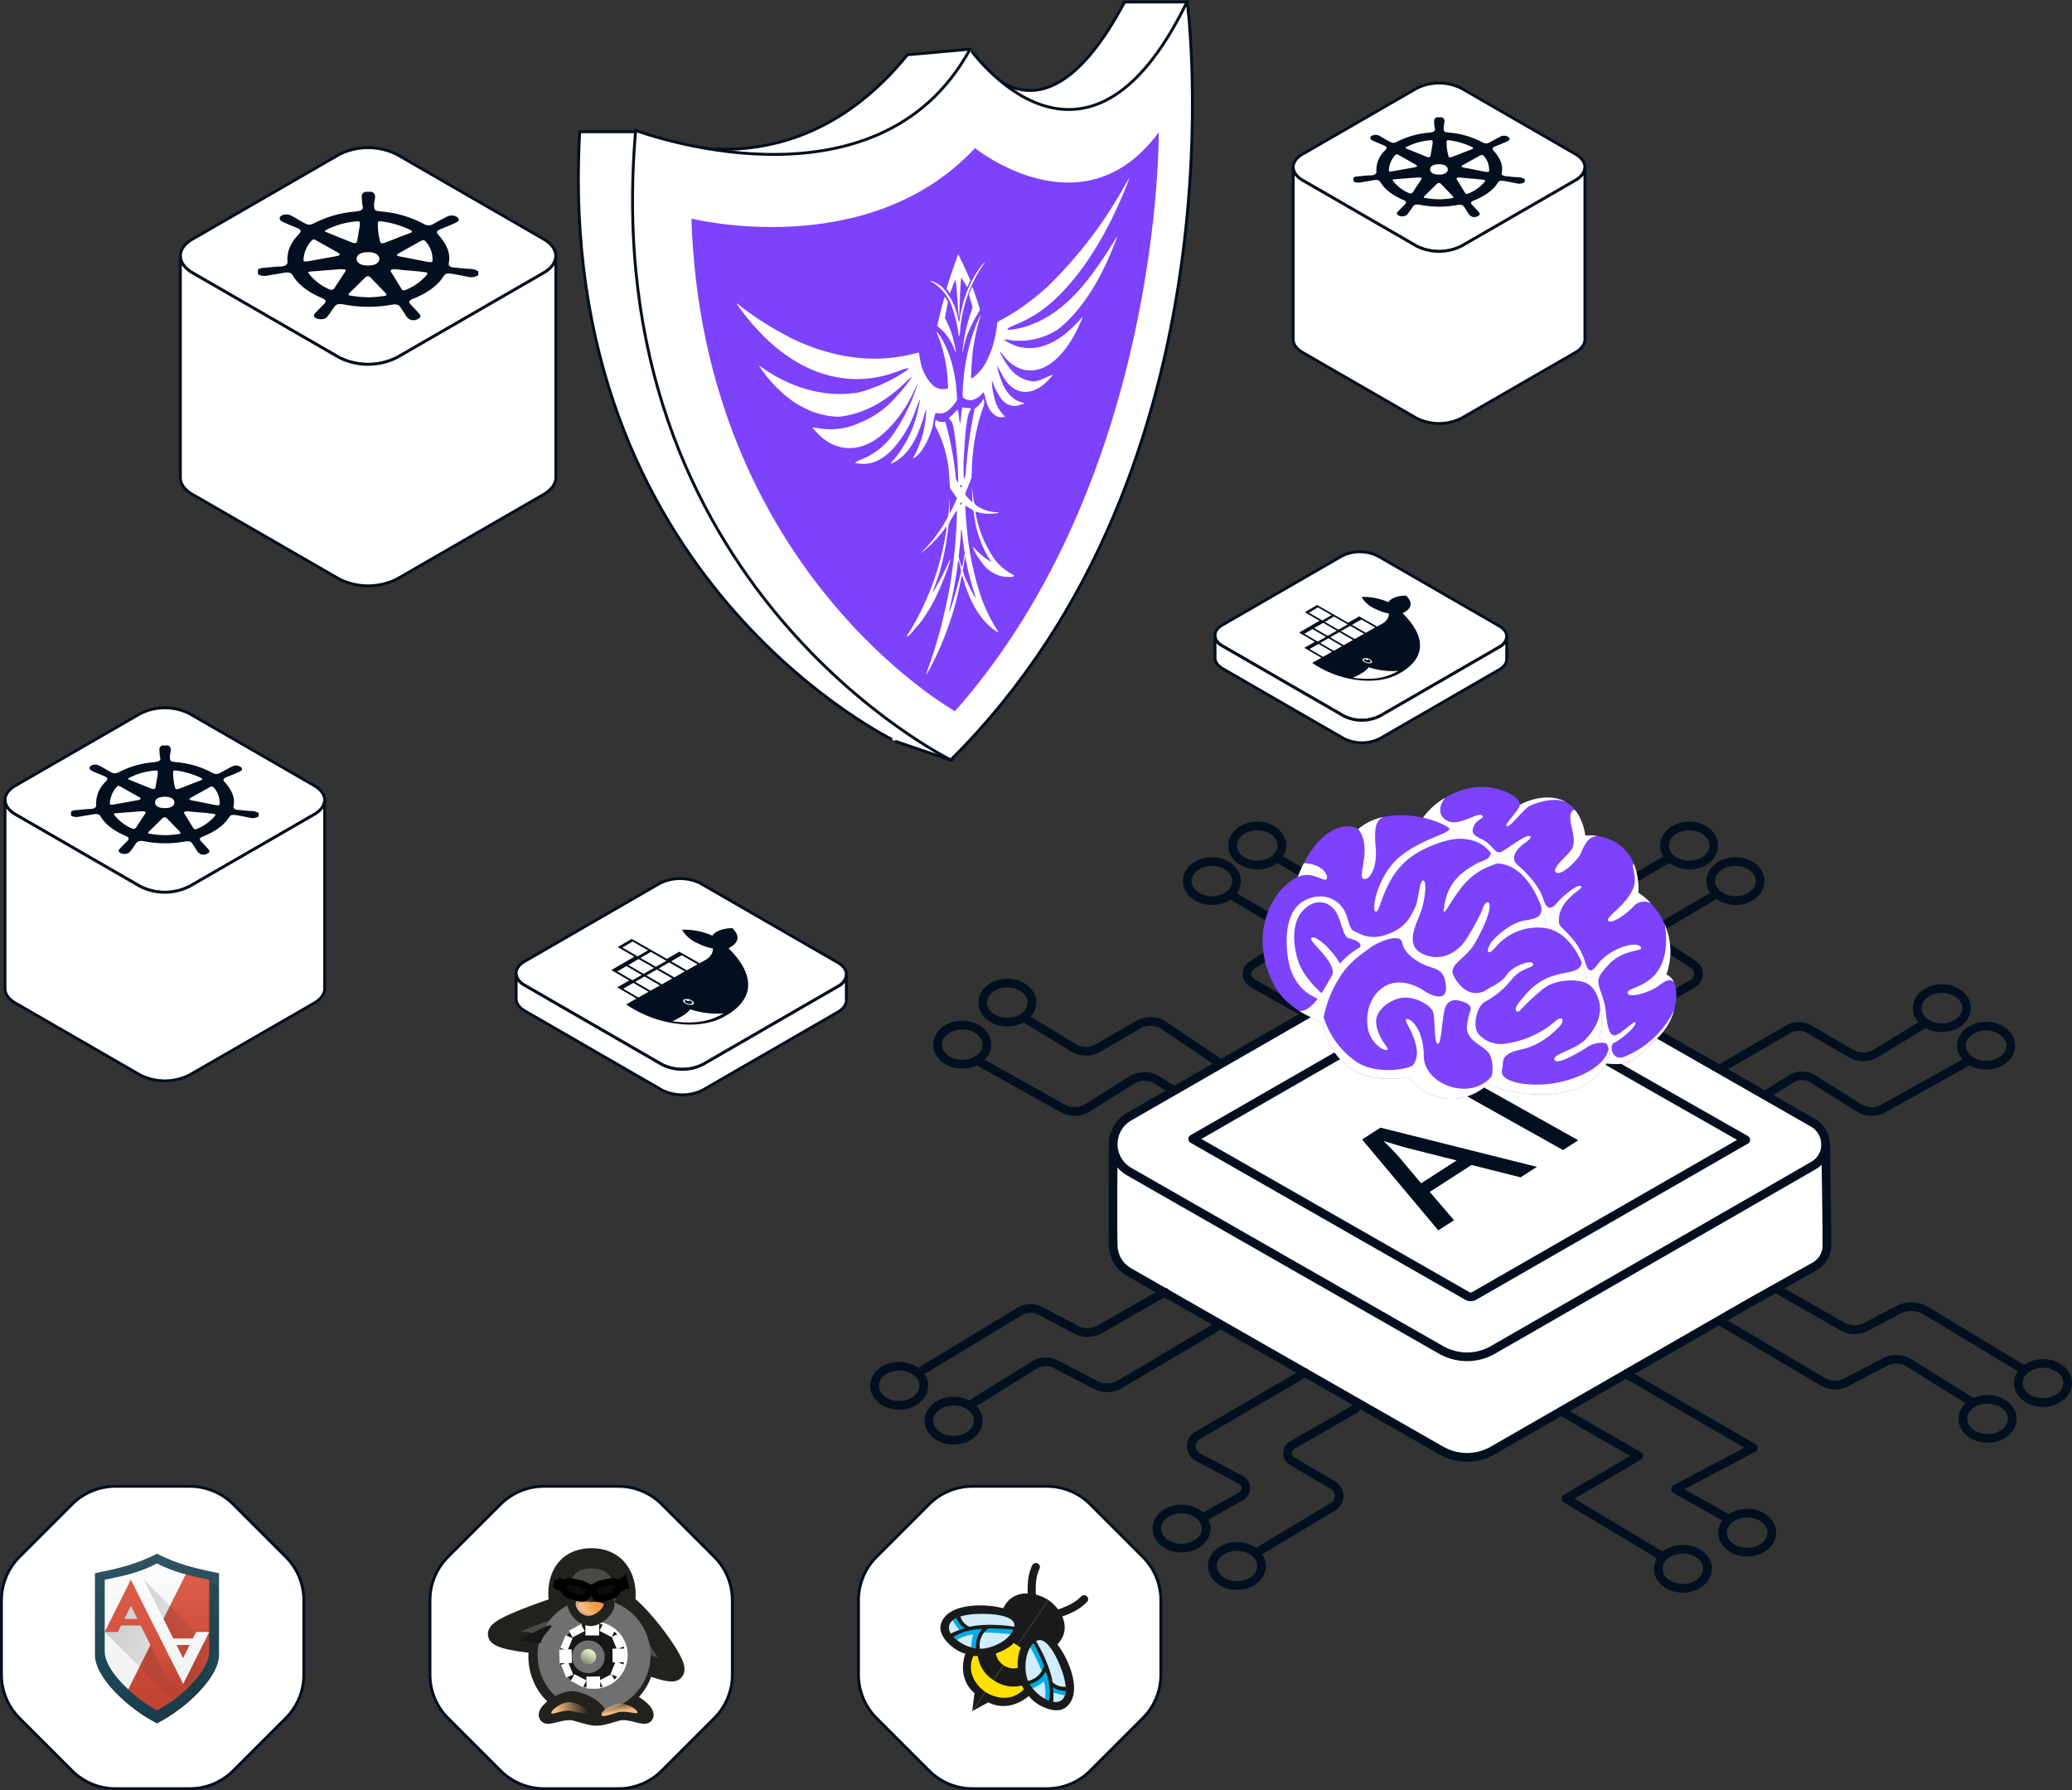 <svg xmlns="http://www.w3.org/2000/svg" xmlns:xlink="http://www.w3.org/1999/xlink" width="716.759" height="619.322" viewBox="0 0 716.759 619.322">
  <rect x="0" y="0" width="716.759" height="619.322" fill="#333333" stroke="none"/>
  <defs>
    <linearGradient id="linear-gradient" x1="0.5" y1="1" x2="0.5" gradientUnits="objectBoundingBox">
      <stop offset="0" stop-color="#173f4f"/>
      <stop offset="1" stop-color="#2f5361"/>
    </linearGradient>
    <linearGradient id="linear-gradient-2" x1="0.727" y1="0.689" x2="0.829" y2="0.758" gradientUnits="objectBoundingBox">
      <stop offset="0" stop-color="#292c2f"/>
      <stop offset="1" stop-opacity="0"/>
    </linearGradient>
    <linearGradient id="linear-gradient-3" x1="1.282" y1="1" x2="1.282" y2="-0.08" gradientUnits="objectBoundingBox">
      <stop offset="0" stop-color="#bf4231"/>
      <stop offset="1" stop-color="#e05e4c"/>
    </linearGradient>
    <linearGradient id="linear-gradient-4" x1="1.571" y1="1.166" x2="1.571" gradientUnits="objectBoundingBox">
      <stop offset="0" stop-color="#eff0f1"/>
      <stop offset="1" stop-color="#fcfcfc"/>
    </linearGradient>
    <linearGradient id="linear-gradient-5" x1="0.158" y1="0.217" x2="1.146" y2="0.893" xlink:href="#linear-gradient-2"/>
    <linearGradient id="linear-gradient-6" x1="-0.1" y1="0.063" x2="1.1" y2="0.813" xlink:href="#linear-gradient-2"/>
    <linearGradient id="linear-gradient-7" x1="0.333" y1="1.25" x2="0.333" y2="-0.156" xlink:href="#linear-gradient-4"/>
    <linearGradient id="linear-gradient-8" x1="0.681" y1="1.29" x2="0.681" y2="-0.161" xlink:href="#linear-gradient-3"/>
    <linearGradient id="linear-gradient-9" x1="0.625" y1="1" x2="0.625" gradientUnits="objectBoundingBox">
      <stop offset="0" stop-color="#be4434"/>
      <stop offset="0.25" stop-color="#c44837"/>
      <stop offset="1" stop-color="#cb4c3b"/>
    </linearGradient>
    <linearGradient id="linear-gradient-10" x1="0" y1="0.408" x2="0.636" y2="0.765" xlink:href="#linear-gradient-2"/>
    <linearGradient id="linear-gradient-11" x1="-72.436" y1="36.418" x2="-71.386" y2="37.564" gradientUnits="objectBoundingBox">
      <stop offset="0" stop-color="#9fae8d"/>
      <stop offset="1" stop-color="#fff"/>
    </linearGradient>
    <linearGradient id="linear-gradient-12" x1="0.147" y1="0.889" x2="0.485" y2="0.244" gradientUnits="objectBoundingBox">
      <stop offset="0" stop-color="#5d6b4c"/>
      <stop offset="1" stop-color="#daeac6"/>
    </linearGradient>
    <linearGradient id="linear-gradient-13" x1="-223.149" y1="-3.096" x2="-221.603" y2="-2.19" gradientUnits="objectBoundingBox">
      <stop offset="0" stop-color="#171815"/>
      <stop offset="1" stop-color="#171815" stop-opacity="0"/>
    </linearGradient>
    <linearGradient id="linear-gradient-14" x1="0.149" y1="0.568" x2="1" y2="0.5" gradientUnits="objectBoundingBox">
      <stop offset="0" stop-color="#f6bb7c"/>
      <stop offset="1" stop-color="#f6bb7c" stop-opacity="0"/>
    </linearGradient>
    <linearGradient id="linear-gradient-15" x1="1.448" y1="0.108" x2="1.626" y2="0.783" xlink:href="#linear-gradient-14"/>
    <linearGradient id="linear-gradient-16" y1="0.5" x2="0.698" y2="0.19" gradientUnits="objectBoundingBox">
      <stop offset="0" stop-color="#f9cd9f"/>
      <stop offset="1" stop-color="#f9cd9f" stop-opacity="0"/>
    </linearGradient>
    <linearGradient id="linear-gradient-17" x1="-158.084" y1="-7.21" x2="-159.807" y2="-7.074" xlink:href="#linear-gradient-13"/>
  </defs>
  <g id="tarian-img2" transform="translate(-11661.059 -2797.833)">
    <g id="Group_11050" data-name="Group 11050" transform="translate(12081.353 2988.722)">
      <path id="Path_23890" data-name="Path 23890" d="M1060.6,370.274a13.976,13.976,0,0,1-12.586,0l-41.921-24.19c-3.458-2-3.458-5.269,0-7.269L1047.327,315a13.948,13.948,0,0,1,12.586,0l41.921,24.19c3.458,2,3.458,5.269,0,7.26Z" transform="translate(-1003.498 -313.495)" fill="#fff" stroke="#020f1e" stroke-width="1"/>
      <path id="Path_23891" data-name="Path 23891" d="M1003.519,351.525h0c-.067,1.362.791,2.744,2.582,3.811l41.921,24.2a13.986,13.986,0,0,0,12.576,0l41.235-23.819c1.81-1.048,2.668-2.439,2.582-3.811v-7.431a4.488,4.488,0,0,1-2.582,3.449L1060.6,371.743a13.977,13.977,0,0,1-12.586,0l-41.921-24.19a4.4,4.4,0,0,1-2.591-3.582Z" transform="translate(-1003.498 -314.935)" fill="#fff" stroke="#020f1e" stroke-width="1"/>
      <path id="Shape_6" data-name="Shape 6" d="M302.228,137.163c-2.492.2-4.353,1.012-5.184,2.253A21.376,21.376,0,0,0,288.9,137.6l-1.052-.043.288.64a10.407,10.407,0,0,0,4.5,3.594,18,18,0,0,0,4.6,1.561,4.305,4.305,0,0,1-.241,1.342,4.805,4.805,0,0,1-1.811,2.023l-2.019,1.136-6.191-3.518-3.828,2.2-10.742-6.14-4.252,2.522,5.082,2.924-7.044,4.112,5.459,3.175L268,155.215l5.879,3.439-3.153,1.774.573.4a35.573,35.573,0,0,0,8.657,4.115l1.251.377.114.034c8.042,2.128,14.565,1.37,19.107-1.043,8.966-4.763,10.566-12.171,1.546-21.06,2.474-1.187,3.844-3.077,1.744-5.506l-.536-.613-.951.032ZM268,150.353l2.812-1.635,4.659,2.7-2.843,1.629Zm22.666,8.822c.748.431.945,1.006.439,1.283a2.672,2.672,0,0,1-2.262-.277c-.744-.429-.94-1-.439-1.28h0a2.765,2.765,0,0,1,2.261.277Zm-17.189-5.639,2.849-1.627,4.7,2.719-2.88,1.621Zm-3.665,2.094,3.1-1.769,4.661,2.711-3.13,1.761Zm29.672,8.1c-4.786,2.5-9.605,2.5-14.665,1.845.653-.305,1.277-.6,1.8-.88.468-.254.937-.508,1.33-.77a8.634,8.634,0,0,0,2.321-1.99,26.122,26.122,0,0,0,10.241,1.246ZM284.814,152.5l-3.2,1.8-4.7-2.72,3.167-1.809Zm-5.6-3.224-3.161,1.81-4.665-2.7,3.126-1.818Zm9.432,1.069-3.241,1.824-4.747-2.729,3.2-1.831Zm-5.652-3.234-3.2,1.832-4.706-2.706,3.163-1.839Zm-5.6-3.206-3.157,1.84-4.666-2.683,3.122-1.847Zm15.132,4.259-3.28,1.846-4.789-2.737,3.244-1.853Zm-3.4,10.883a.846.846,0,0,0-.322.079c-.358.2-.221.6.307.909a1.9,1.9,0,0,0,1.607.2c.36-.2.222-.6-.307-.91h0a1.963,1.963,0,0,0-.407-.169c.129.147.05.28-.176.3a.92.92,0,0,1-.5-.123.415.415,0,0,1-.2-.282Z" transform="translate(-237.075 -121.978)" fill="#020f1e"/>
    </g>
    <g id="Group_11068" data-name="Group 11068" transform="translate(11839.59 3101.79)">
      <path id="Path_23890-2" data-name="Path 23890" d="M1068.14,377.773a15.822,15.822,0,0,1-14.248,0l-47.458-27.385c-3.915-2.265-3.915-5.965,0-8.23l46.681-26.965a15.79,15.79,0,0,1,14.248,0l47.458,27.385c3.915,2.265,3.915,5.965,0,8.219Z" transform="translate(-1003.498 -313.495)" fill="#fff" stroke="#020f1e" stroke-width="1"/>
      <path id="Path_23891-2" data-name="Path 23891" d="M1003.522,352.523h0c-.075,1.542.9,3.106,2.923,4.314l47.458,27.4a15.833,15.833,0,0,0,14.237,0l46.681-26.965c2.049-1.186,3.02-2.761,2.923-4.314v-8.413a5.08,5.08,0,0,1-2.923,3.9l-46.681,26.965a15.823,15.823,0,0,1-14.248,0l-47.458-27.385c-1.931-1.079-2.912-2.589-2.934-4.056Z" transform="translate(-1003.498 -311.101)" fill="#fff" stroke="#020f1e" stroke-width="1"/>
      <path id="Shape_6-2" data-name="Shape 6" d="M306.989,137.167c-2.822.228-4.928,1.146-5.869,2.551a24.2,24.2,0,0,0-9.221-2.058l-1.191-.049.326.725a11.782,11.782,0,0,0,5.092,4.069,20.381,20.381,0,0,0,5.2,1.767,4.875,4.875,0,0,1-.273,1.519,5.44,5.44,0,0,1-2.051,2.291l-2.286,1.286-7.009-3.982-4.333,2.486-12.161-6.951-4.813,2.855,5.753,3.31-7.975,4.655,6.18,3.595-4.129,2.368,6.656,3.893-3.569,2.008.648.454a40.272,40.272,0,0,0,9.8,4.658l1.417.427.129.038c9.1,2.409,16.488,1.551,21.631-1.181,10.15-5.392,11.962-13.779,1.75-23.842,2.8-1.344,4.352-3.483,1.975-6.234l-.607-.694-1.076.037ZM268.239,152.1l3.183-1.851L276.7,153.3l-3.219,1.844Zm25.66,9.987c.847.487,1.069,1.138.5,1.453a3.025,3.025,0,0,1-2.561-.313c-.842-.486-1.065-1.135-.5-1.449l0,0a3.13,3.13,0,0,1,2.559.313Zm-19.46-6.384,3.225-1.842,5.319,3.078-3.261,1.835Zm-4.149,2.37,3.505-2,5.276,3.069-3.544,1.994Zm33.591,9.171c-5.418,2.832-10.874,2.835-16.6,2.088.739-.346,1.446-.675,2.04-1,.53-.287,1.06-.575,1.506-.872a9.774,9.774,0,0,0,2.627-2.253,29.573,29.573,0,0,0,11.593,1.411Zm-16.606-12.715-3.625,2.04-5.326-3.08,3.585-2.048Zm-6.342-3.649-3.578,2.049-5.281-3.053,3.539-2.058Zm10.678,1.21-3.669,2.065-5.374-3.089,3.628-2.073Zm-6.4-3.661L281.59,150.5l-5.328-3.063,3.581-2.082Zm-6.344-3.629-3.574,2.083-5.283-3.037,3.534-2.091ZM296,149.62l-3.713,2.089-5.421-3.1,3.672-2.1Zm-3.85,12.32a.958.958,0,0,0-.365.09c-.405.222-.25.683.348,1.029a2.152,2.152,0,0,0,1.819.225c.407-.222.252-.684-.348-1.03h0a2.222,2.222,0,0,0-.46-.191c.146.166.057.317-.2.336a1.042,1.042,0,0,1-.566-.139.47.47,0,0,1-.226-.319Z" transform="translate(-233.231 -119.976)" fill="#020f1e"/>
    </g>
    <g id="Group_11052" data-name="Group 11052" transform="translate(11662.789 3042.707)">
      <path id="Path_23456" data-name="Path 23456" d="M604.688,177.551l-43.141-24.9c-2.335-1.37-3.556-3.167-3.556-4.957s1.183-3.587,3.556-4.957l43.141-24.9a18.972,18.972,0,0,1,17.174,0l43.149,24.9c2.334,1.37,3.556,3.159,3.556,4.957s-1.191,3.587-3.556,4.957l-43.149,24.9a18.972,18.972,0,0,1-17.174,0Z" transform="translate(-557.982 -115.78)" fill="#fff" stroke="#020f1e" stroke-width="1"/>
      <path id="Path_23457" data-name="Path 23457" d="M665,161.737l-43.149,24.9a18.972,18.972,0,0,1-17.174,0l-43.141-24.9c-2.335-1.37-3.556-3.167-3.556-4.957v65.257c0,1.8,1.183,3.587,3.556,4.957l43.149,24.893a18.972,18.972,0,0,0,17.174,0l43.149-24.9c2.334-1.37,3.556-3.159,3.556-4.957V156.78C668.557,158.57,667.366,160.367,665,161.737Z" transform="translate(-557.98 -124.875)" fill="#fff" stroke="#020f1e" stroke-width="1"/>
      <g id="Left_Eye_copy" transform="translate(22.841 13.013)">
        <g id="Group_60" data-name="Group 60">
          <path id="Path_52" data-name="Path 52" d="M568.385,543.959c-1.473-.03-2.869-.3-4.342-.373-.94-.045-1.727-.536-1.575-1.178.66-3.042-.66-5.83-3.072-8.484-.686-.76-.483-1.193.787-1.715,1.448-.582,2.9-1.163,4.266-1.789,1.193-.537,1.27-1.118.482-1.715a2.882,2.882,0,0,0-3-.1c-1.371.671-2.667,1.417-3.987,2.132a2.606,2.606,0,0,1-2.818,0,32.4,32.4,0,0,0-12.342-3.653c-2.184-.224-2.209-.328-2.311-1.64-.051-.895.279-1.774.3-2.654a1.5,1.5,0,0,0-.965-1.506h-1.981c-.787.358-1.016.835-.965,1.4a14.393,14.393,0,0,0,.229,2.744c.3,1.029-.3,1.461-2.108,1.655a32.536,32.536,0,0,0-11.783,3.251c-1.651.85-2.083.82-3.682-.089-1.092-.611-2.159-1.253-3.251-1.864a3.176,3.176,0,0,0-3.047-.1c-.863.537-.711,1.357.432,1.879,1.168.552,2.438,1.059,3.682,1.566,1.778.73,1.9,1.073.838,2.177a10.209,10.209,0,0,0-3.2,7.918c.076.954-.711,1.461-2.387,1.476s-3.25.313-4.9.387a3.005,3.005,0,0,0-1.422.507v1.342c1.473.954,3.073.313,4.622.1,1.092-.149,2.159-.388,3.276-.552,1.092-.164,1.879-.03,2.285.7,1.651,2.818,4.647,5.07,8.736,6.814,1.193.507,1.321.969.533,1.76-.914.91-1.828,1.819-2.666,2.758-.584.656-.229,1.267.762,1.551a2.863,2.863,0,0,0,2.794-.492c.736-.895,1.346-1.834,1.981-2.758.736-1.074,1.346-1.267,3.2-.924a38.084,38.084,0,0,0,13.815.045c1.447-.253,2.184-.03,2.692.8.508.805,1.067,1.6,1.549,2.416a3.292,3.292,0,0,0,1.651,1.312h1.143c1.7-.686,1.879-1.059.914-2.147-.736-.835-1.549-1.655-2.311-2.475-.609-.641-.609-1.133.584-1.61,4.317-1.7,7.466-3.981,9.244-6.874.508-.805,1.574-.671,2.59-.507,1.448.239,2.87.552,4.317.82a3.885,3.885,0,0,0,3.2-.432v-1.163A5.4,5.4,0,0,0,568.385,543.959ZM538.8,539.054c2.031.015,3.251.79,3.225,2.028-.025,1.208-1.346,1.923-3.454,1.893-2.057-.03-3.251-.775-3.225-2.028C535.373,539.754,536.693,539.039,538.8,539.054Zm-12.469-6.531a23.659,23.659,0,0,1,9.066-2.55c1.448-.1.635.716.914,1.074-.279,1.61-.533,3.176-.813,4.742-.1.552-.609.775-1.447.447-2.59-1.029-5.13-2.087-7.695-3.116C525.875,532.91,525.926,532.731,526.332,532.523Zm-6.628,8.812a8.907,8.907,0,0,1,2.336-5.636c.355-.388.635-.582,1.321-.179,2.057,1.193,4.165,2.341,6.247,3.519,1.143.656,1.016.969-.508,1.238-2.565.462-5.13.924-7.72,1.387C519.958,541.916,519.7,541.8,519.7,541.335Zm12.062,3.788c-.965,1.476-1.955,2.952-2.895,4.428-.381.611-.889.805-1.828.328a15.466,15.466,0,0,1-5.689-4.414c-.2-.268-.559-.626.331-.7,2.945-.239,5.892-.462,8.609-.686C532.3,544.078,532.376,544.153,531.766,545.122Zm11.58,6.844a34.3,34.3,0,0,1-4.393.373,35.3,35.3,0,0,1-5.13-.447c-.813-.089-1.168-.3-.635-.79,1.574-1.521,3.123-3.042,4.673-4.578a1.031,1.031,0,0,1,1.6.015c1.524,1.536,3,3.1,4.495,4.637C544.337,551.594,544.134,551.907,543.346,551.966Zm-1.193-16.521a19.385,19.385,0,0,1-.559-3.966v-.507c-.051-1.1.051-1.178,1.879-.865a27.54,27.54,0,0,1,7.466,2.281c.838.417,1.067.7-.051,1.1-2.26.82-4.419,1.715-6.628,2.55C542.61,536.668,542.381,536.578,542.153,535.445Zm13.84,10.3a15.9,15.9,0,0,1-5.917,4.309c-.66.283-1.143.418-1.5-.164-1.016-1.64-2.006-3.3-3.047-4.935-.356-.567-.1-.865,1.016-.895,1.3.119,2.641.3,4.013.388,1.6.089,3.174.3,4.749.462C556.2,545.018,556.4,545.271,555.993,545.749Zm-.94-4.071c-2.286-.447-4.546-.91-6.857-1.342-1.143-.209-1.244-.522-.406-.984,2.133-1.193,4.266-2.371,6.374-3.564.736-.4,1.168-.328,1.575.194a7.676,7.676,0,0,1,1.93,4.563C557.821,542.2,557.8,542.215,555.053,541.678Z" transform="translate(-506.27 -521.28)" fill="#020f1e"/>
        </g>
      </g>
    </g>
    <g id="Group_11056" data-name="Group 11056" transform="translate(12108.396 2826.56)">
      <path id="Path_23456-2" data-name="Path 23456" d="M600.61,172.157,561.236,149.43c-2.131-1.25-3.246-2.891-3.246-4.524s1.08-3.274,3.246-4.524l39.375-22.727a17.315,17.315,0,0,1,15.675,0l39.382,22.727c2.131,1.25,3.246,2.883,3.246,4.524s-1.087,3.274-3.246,4.524l-39.382,22.727a17.316,17.316,0,0,1-15.675,0Z" transform="translate(-557.983 -115.78)" fill="#fff" stroke="#020f1e" stroke-width="1"/>
      <path id="Path_23457-2" data-name="Path 23457" d="M655.657,161.3l-39.382,22.727a17.315,17.315,0,0,1-15.675,0L561.226,161.3c-2.131-1.25-3.246-2.891-3.246-4.524v59.559c0,1.641,1.08,3.274,3.246,4.524l39.382,22.72a17.315,17.315,0,0,0,15.675,0l39.382-22.727c2.131-1.25,3.246-2.883,3.246-4.524V156.78C658.9,158.413,657.816,160.054,655.657,161.3Z" transform="translate(-557.98 -127.661)" fill="#fff" stroke="#020f1e" stroke-width="1"/>
      <g id="Left_Eye_copy-2" data-name="Left_Eye_copy" transform="translate(20.847 11.877)">
        <g id="Group_60-2" data-name="Group 60">
          <path id="Path_52-2" data-name="Path 52" d="M562.962,541.979c-1.344-.027-2.619-.272-3.963-.34-.857-.041-1.576-.49-1.437-1.075.6-2.776-.6-5.321-2.8-7.744-.626-.694-.441-1.089.718-1.565,1.321-.531,2.643-1.062,3.894-1.633,1.089-.49,1.159-1.021.44-1.565a2.631,2.631,0,0,0-2.735-.1c-1.251.612-2.434,1.293-3.639,1.946a2.379,2.379,0,0,1-2.572,0,29.567,29.567,0,0,0-11.264-3.334c-1.993-.2-2.016-.3-2.109-1.5-.047-.817.255-1.619.278-2.422a1.366,1.366,0,0,0-.881-1.375H535.08c-.719.327-.927.762-.881,1.279a13.134,13.134,0,0,0,.209,2.5c.278.939-.278,1.334-1.924,1.51a29.7,29.7,0,0,0-10.754,2.967c-1.507.776-1.9.748-3.361-.082-1-.558-1.97-1.143-2.967-1.7a2.9,2.9,0,0,0-2.781-.1c-.788.49-.649,1.238.394,1.715,1.066.5,2.225.966,3.361,1.429,1.622.667,1.738.98.765,1.987a9.318,9.318,0,0,0-2.92,7.226c.07.871-.649,1.334-2.179,1.347s-2.966.286-4.473.354a2.744,2.744,0,0,0-1.3.463v1.225c1.344.871,2.8.286,4.218.1,1-.136,1.97-.354,2.99-.5,1-.15,1.715-.027,2.086.64,1.507,2.572,4.241,4.627,7.973,6.219,1.089.463,1.206.885.487,1.606-.834.83-1.669,1.66-2.434,2.518-.533.6-.209,1.157.7,1.415a2.612,2.612,0,0,0,2.55-.449c.672-.816,1.229-1.674,1.808-2.517.672-.98,1.229-1.157,2.92-.844a34.759,34.759,0,0,0,12.609.041c1.321-.231,1.993-.027,2.457.735.464.735.973,1.456,1.414,2.2a3,3,0,0,0,1.507,1.2h1.043c1.553-.626,1.715-.966.834-1.96-.672-.762-1.414-1.51-2.109-2.259-.556-.585-.556-1.034.533-1.47,3.94-1.551,6.814-3.633,8.437-6.274.463-.735,1.437-.612,2.364-.463,1.321.218,2.619.5,3.94.749a3.546,3.546,0,0,0,2.92-.395v-1.062A4.923,4.923,0,0,0,562.962,541.979Zm-27-4.477c1.854.014,2.967.721,2.944,1.851-.023,1.1-1.228,1.755-3.152,1.728-1.877-.027-2.967-.707-2.943-1.851C532.832,538.141,534.037,537.488,535.96,537.5Zm-11.38-5.961a21.593,21.593,0,0,1,8.275-2.327c1.321-.1.579.653.834.98-.255,1.47-.487,2.9-.742,4.328-.092.5-.556.708-1.321.408-2.364-.939-4.682-1.905-7.023-2.844C524.163,531.895,524.209,531.732,524.58,531.541Zm-6.049,8.043a8.13,8.13,0,0,1,2.132-5.144c.324-.354.58-.531,1.205-.163,1.877,1.089,3.8,2.137,5.7,3.212,1.043.6.927.885-.464,1.13-2.341.422-4.682.844-7.046,1.266C518.763,540.115,518.531,540.006,518.531,539.584Zm11.009,3.457c-.881,1.347-1.785,2.695-2.642,4.042-.347.558-.811.735-1.669.3a14.115,14.115,0,0,1-5.192-4.028c-.185-.245-.51-.572.3-.639,2.688-.218,5.377-.422,7.857-.626C530.027,542.088,530.1,542.156,529.54,543.041Zm10.569,6.246a31.3,31.3,0,0,1-4.01.34,32.2,32.2,0,0,1-4.682-.408c-.742-.082-1.066-.272-.579-.721,1.437-1.388,2.851-2.776,4.265-4.178a.941.941,0,0,1,1.46.013c1.391,1.4,2.735,2.831,4.1,4.232C541.013,548.947,540.828,549.233,540.109,549.287Zm-1.089-15.078a17.7,17.7,0,0,1-.51-3.62v-.463c-.046-1.007.046-1.075,1.715-.789a25.138,25.138,0,0,1,6.814,2.082c.765.381.974.639-.046,1.007-2.063.748-4.033,1.565-6.049,2.327C539.437,535.324,539.228,535.243,539.02,534.208Zm12.632,9.4a14.515,14.515,0,0,1-5.4,3.933c-.6.259-1.043.381-1.368-.15-.927-1.5-1.831-3.007-2.781-4.5-.325-.517-.093-.789.927-.816,1.182.109,2.411.272,3.662.354,1.46.082,2.9.272,4.334.422C551.837,542.945,552.022,543.177,551.651,543.612Zm-.858-3.715c-2.086-.408-4.149-.83-6.258-1.225-1.043-.191-1.135-.476-.371-.9,1.947-1.089,3.894-2.164,5.818-3.253.672-.367,1.066-.3,1.437.177a7.006,7.006,0,0,1,1.761,4.164C553.32,540.373,553.3,540.387,550.794,539.9Z" transform="translate(-506.27 -521.28)" fill="#020f1e"/>
        </g>
      </g>
    </g>
    <g id="Group_11055" data-name="Group 11055" transform="translate(11723.446 2848.921)">
      <path id="Path_23456-3" data-name="Path 23456" d="M612.84,188.334l-50.673-29.248c-2.742-1.609-4.177-3.72-4.177-5.822s1.389-4.214,4.177-5.822l50.673-29.248a22.284,22.284,0,0,1,20.172,0l50.682,29.248c2.742,1.609,4.177,3.711,4.177,5.822s-1.4,4.214-4.177,5.822l-50.682,29.248a22.284,22.284,0,0,1-20.172,0Z" transform="translate(-557.981 -115.78)" fill="#fff" stroke="#020f1e" stroke-width="1"/>
      <path id="Path_23457-3" data-name="Path 23457" d="M683.684,162.6,633,191.851a22.284,22.284,0,0,1-20.172,0L562.157,162.6c-2.742-1.609-4.177-3.72-4.177-5.822v76.649c0,2.111,1.389,4.214,4.177,5.822l50.682,29.239a22.283,22.283,0,0,0,20.172,0l50.682-29.248c2.742-1.609,4.177-3.711,4.177-5.822V156.78C687.861,158.882,686.462,160.994,683.684,162.6Z" transform="translate(-557.98 -119.306)" fill="#fff" stroke="#020f1e" stroke-width="1"/>
      <g id="Left_Eye_copy-3" data-name="Left_Eye_copy" transform="translate(26.829 15.285)">
        <g id="Group_60-3" data-name="Group 60">
          <path id="Path_52-3" data-name="Path 52" d="M579.229,547.918c-1.73-.035-3.37-.35-5.1-.438-1.1-.052-2.028-.63-1.849-1.383.776-3.573-.775-6.848-3.609-9.965-.806-.893-.567-1.4.924-2.014,1.7-.683,3.4-1.366,5.011-2.1,1.4-.631,1.492-1.314.567-2.014a3.385,3.385,0,0,0-3.52-.123c-1.61.788-3.132,1.664-4.683,2.5a3.061,3.061,0,0,1-3.31,0,38.05,38.05,0,0,0-14.5-4.291c-2.565-.262-2.595-.385-2.714-1.927-.06-1.051.328-2.084.358-3.117a1.757,1.757,0,0,0-1.134-1.769h-2.326c-.925.42-1.193.981-1.133,1.646a16.9,16.9,0,0,0,.268,3.223c.358,1.209-.358,1.716-2.476,1.944a38.219,38.219,0,0,0-13.84,3.818c-1.939,1-2.446.963-4.325-.1-1.283-.718-2.536-1.471-3.818-2.189a3.73,3.73,0,0,0-3.579-.123c-1.014.631-.835,1.594.507,2.207,1.372.648,2.863,1.244,4.325,1.839,2.088.858,2.237,1.261.984,2.557q-4.116,4.335-3.758,9.3c.09,1.121-.835,1.716-2.8,1.734s-3.818.368-5.757.455a3.53,3.53,0,0,0-1.67.6v1.576c1.73,1.121,3.609.368,5.429.123,1.283-.175,2.535-.455,3.848-.648,1.283-.193,2.208-.035,2.684.823,1.939,3.31,5.459,5.955,10.261,8,1.4.6,1.551,1.138.627,2.067-1.074,1.068-2.147,2.137-3.132,3.24-.686.771-.268,1.489.895,1.821,1.223.35,2.714.14,3.281-.578.865-1.051,1.581-2.154,2.327-3.24.865-1.261,1.581-1.489,3.758-1.086a44.734,44.734,0,0,0,16.227.053c1.7-.3,2.565-.035,3.162.945.6.946,1.253,1.874,1.819,2.837a3.866,3.866,0,0,0,1.939,1.541h1.342c2-.806,2.207-1.244,1.074-2.522-.865-.981-1.82-1.944-2.714-2.907-.715-.753-.715-1.331.686-1.892,5.071-2,8.769-4.676,10.857-8.074.6-.946,1.849-.788,3.042-.6,1.7.28,3.371.648,5.071.963a4.563,4.563,0,0,0,3.758-.508v-1.366A6.334,6.334,0,0,0,579.229,547.918Zm-34.749-5.762c2.386.018,3.818.928,3.788,2.382-.03,1.418-1.581,2.259-4.056,2.224-2.416-.035-3.818-.91-3.788-2.382C540.453,542.98,542,542.139,544.479,542.156Zm-14.646-7.671a27.79,27.79,0,0,1,10.649-3c1.7-.123.746.841,1.074,1.261-.328,1.891-.626,3.73-.955,5.569-.119.648-.716.911-1.7.525-3.043-1.208-6.025-2.452-9.038-3.66C529.3,534.941,529.357,534.731,529.834,534.485Zm-7.785,10.35a10.462,10.462,0,0,1,2.744-6.62c.417-.455.746-.683,1.551-.21,2.416,1.4,4.892,2.75,7.338,4.133,1.343.771,1.193,1.139-.6,1.454-3.013.543-6.025,1.086-9.067,1.629C522.347,545.519,522.049,545.379,522.049,544.836Zm14.168,4.449c-1.133,1.734-2.3,3.468-3.4,5.2-.447.718-1.044.946-2.147.385a18.165,18.165,0,0,1-6.682-5.184c-.239-.315-.656-.736.388-.823,3.46-.28,6.92-.543,10.111-.806C536.844,548.059,536.933,548.146,536.217,549.284Zm13.6,8.039a40.285,40.285,0,0,1-5.16.438,41.461,41.461,0,0,1-6.025-.525c-.954-.105-1.372-.35-.745-.928,1.849-1.786,3.668-3.573,5.488-5.377a1.211,1.211,0,0,1,1.879.017c1.79,1.8,3.52,3.643,5.28,5.447C550.982,556.885,550.744,557.253,549.819,557.323Zm-1.4-19.405a22.769,22.769,0,0,1-.656-4.659v-.6c-.06-1.3.06-1.383,2.207-1.016a32.346,32.346,0,0,1,8.769,2.68c.984.49,1.253.823-.06,1.3-2.654.963-5.19,2.014-7.785,2.995C548.954,539.354,548.685,539.249,548.417,537.918Zm16.256,12.1a18.681,18.681,0,0,1-6.95,5.062c-.776.333-1.342.49-1.76-.193-1.193-1.927-2.356-3.87-3.579-5.8-.418-.666-.119-1.016,1.193-1.051,1.521.14,3.1.35,4.713.455,1.879.105,3.728.35,5.578.543C564.911,549.162,565.15,549.46,564.673,550.02Zm-1.1-4.781c-2.685-.525-5.339-1.068-8.054-1.576-1.342-.245-1.461-.613-.477-1.156,2.505-1.4,5.011-2.785,7.487-4.186.865-.473,1.372-.385,1.849.228a9.016,9.016,0,0,1,2.267,5.359C566.821,545.852,566.791,545.869,563.569,545.239Z" transform="translate(-506.27 -521.28)" fill="#020f1e"/>
        </g>
      </g>
    </g>
    <g id="Group_11053" data-name="Group 11053" transform="translate(11661.059 3070.064)">
      <g id="Group_11036" data-name="Group 11036" transform="translate(302.51)">
        <g id="artificial-intelligence-network" transform="translate(0 13.523)">
          <path id="Path_47025" data-name="Path 47025" d="M1065.914,517.218v.487a8.357,8.357,0,0,1-4.221,6.314l-22.31,12.489-88.932,51.14a17.953,17.953,0,0,1-10.156,2.363,18.5,18.5,0,0,1-7.811-2.345l-20.077-11.473-69.684-39.83L824.54,525.955a10.764,10.764,0,0,1-5.448-8.839c-.253-3.914,0-37.083,0-37.083L927.65,447.72a26.165,26.165,0,0,1,26.066-.036l34.364,19.644,77.422,13.851S1066.095,514.115,1065.914,517.218Z" transform="translate(-736.493 -371.625)" fill="#fff" stroke="#020f1e" stroke-linecap="round" stroke-linejoin="round" stroke-width="3"/>
          <path id="Path_46971" data-name="Path 46971" d="M1751.022,407.539l13.042-8.208a7.146,7.146,0,0,1,7.648,0l15.928,9.994a8.259,8.259,0,0,0,8.406.216l29.836-16.65m-91.006,5.628,28.3-16.415a7.168,7.168,0,0,1,7.216,0l14.539,8.46a8.272,8.272,0,0,0,8.46-.09l17.173-10.463M1702.659,382l27.491-15.658a3.875,3.875,0,0,0,.2-6.6l-9.506-6.223a4.691,4.691,0,0,1,.18-7.955l16.957-9.994m-50.78,34.725,17.1-9.669a3.861,3.861,0,0,0,.054-6.692l-10.787-6.332a4.685,4.685,0,0,1,0-8.081l28.321-16.614" transform="translate(-1447.057 -311.788)" fill="none" stroke="#020f1e" stroke-linecap="round" stroke-linejoin="round" stroke-width="3"/>
          <ellipse id="Ellipse_1831" data-name="Ellipse 1831" cx="8.532" cy="6.765" rx="8.532" ry="6.765" transform="translate(376.026 69.247)" fill="none" stroke="#020f1e" stroke-linecap="round" stroke-linejoin="round" stroke-width="3"/>
          <ellipse id="Ellipse_1832" data-name="Ellipse 1832" cx="8.532" cy="6.765" rx="8.532" ry="6.765" transform="translate(360.698 56.263)" fill="none" stroke="#020f1e" stroke-linecap="round" stroke-linejoin="round" stroke-width="3"/>
          <ellipse id="Ellipse_1833" data-name="Ellipse 1833" cx="8.532" cy="6.765" rx="8.532" ry="6.765" transform="translate(289.304 12.307)" fill="none" stroke="#020f1e" stroke-linecap="round" stroke-linejoin="round" stroke-width="3"/>
          <ellipse id="Ellipse_1834" data-name="Ellipse 1834" cx="8.532" cy="6.765" rx="8.532" ry="6.765" transform="translate(273.281 0)" fill="none" stroke="#020f1e" stroke-linecap="round" stroke-linejoin="round" stroke-width="3"/>
          <path id="Path_46972" data-name="Path 46972" d="M626.962,407.457l-12.339-7.775a8.473,8.473,0,0,0-9.037,0l-15.243,9.561a8.258,8.258,0,0,1-8.406.216L552.1,392.809m91.006,5.628-26.67-17.968a8.488,8.488,0,0,0-8.532,0L594,388.55a8.281,8.281,0,0,1-8.442-.09l-17.173-10.481m106.943,3.934L647.4,366.021a3.556,3.556,0,0,1-.18-6.079l10.12-6.62a4.523,4.523,0,0,0-.18-7.685l-17.173-10.12m50.78,34.689-17.552-9.921a3.573,3.573,0,0,1-.054-6.187l11.455-6.728a4.532,4.532,0,0,0,0-7.811L656.058,322.8" transform="translate(-516.717 -311.706)" fill="none" stroke="#020f1e" stroke-linecap="round" stroke-linejoin="round" stroke-width="3"/>
          <ellipse id="Ellipse_1835" data-name="Ellipse 1835" cx="8.532" cy="6.765" rx="8.532" ry="6.765" transform="translate(21.814 68.9)" fill="none" stroke="#020f1e" stroke-linecap="round" stroke-linejoin="round" stroke-width="3"/>
          <ellipse id="Ellipse_1836" data-name="Ellipse 1836" cx="8.532" cy="6.765" rx="8.532" ry="6.765" transform="translate(37.414 54.332)" fill="none" stroke="#020f1e" stroke-linecap="round" stroke-linejoin="round" stroke-width="3"/>
          <ellipse id="Ellipse_1837" data-name="Ellipse 1837" cx="8.532" cy="6.765" rx="8.532" ry="6.765" transform="translate(108.189 12.307)" fill="none" stroke="#020f1e" stroke-linecap="round" stroke-linejoin="round" stroke-width="3"/>
          <ellipse id="Ellipse_1838" data-name="Ellipse 1838" cx="8.532" cy="6.765" rx="8.532" ry="6.765" transform="translate(123.864 0)" fill="none" stroke="#020f1e" stroke-linecap="round" stroke-linejoin="round" stroke-width="3"/>
          <path id="Path_46982" data-name="Path 46982" d="M1712.6,1192.185l26.716,15.351-25.164,14.792,33.065,19.843m40.009-92.271,22.621,12.916a8.347,8.347,0,0,0,8.027.126l11.094-5.862a9.922,9.922,0,0,1,9.813.288l33.769,20.42" transform="translate(-1474.944 -989.606)" fill="none" stroke="#020f1e" stroke-linecap="round" stroke-linejoin="round" stroke-width="3"/>
          <path id="Path_46983" data-name="Path 46983" d="M1797.6,1231.677l43.925,25.561-26.932,14.269,18.6,10.444m-2.2-68.051,34.6,20.438a8.313,8.313,0,0,0,8.081.216l13.385-7a8.49,8.49,0,0,1,8.46.325l21.809,13.6" transform="translate(-1537.541 -1042.061)" fill="none" stroke="#020f1e" stroke-linecap="round" stroke-linejoin="round" stroke-width="3"/>
          <ellipse id="Ellipse_1839" data-name="Ellipse 1839" cx="8.532" cy="6.765" rx="8.532" ry="6.765" transform="translate(395.684 185.95)" fill="none" stroke="#020f1e" stroke-linecap="round" stroke-linejoin="round" stroke-width="3"/>
          <ellipse id="Ellipse_1840" data-name="Ellipse 1840" cx="8.532" cy="6.765" rx="8.532" ry="6.765" transform="translate(376.504 198.361)" fill="none" stroke="#020f1e" stroke-linecap="round" stroke-linejoin="round" stroke-width="3"/>
          <ellipse id="Ellipse_1841" data-name="Ellipse 1841" cx="8.532" cy="6.765" rx="8.532" ry="6.765" transform="translate(293.349 237.717)" fill="none" stroke="#020f1e" stroke-linecap="round" stroke-linejoin="round" stroke-width="3"/>
          <ellipse id="Ellipse_1842" data-name="Ellipse 1842" cx="8.532" cy="6.765" rx="8.532" ry="6.765" transform="translate(271.11 250.22)" fill="none" stroke="#020f1e" stroke-linecap="round" stroke-linejoin="round" stroke-width="3"/>
          <path id="Path_46984" data-name="Path 46984" d="M591.238,1195.653l-21.863,12.573a3.242,3.242,0,0,0-.018,5.61l14.107,8.28a4.3,4.3,0,0,1,.036,7.4l-26.86,16.109M525.306,1155.3l-22.531,12.862a8.556,8.556,0,0,1-8.208.144l-12.176-6.44a7.591,7.591,0,0,0-7.486.216L440,1183.206m133.831,0-37.25,21.683a4.3,4.3,0,0,0,.144,7.522l14.846,7.847a3.247,3.247,0,0,1,.072,5.7l-13.421,7.54m5.917-66.654-34.49,20.384a8.508,8.508,0,0,1-8.28.217l-13.764-7.18a7.6,7.6,0,0,0-7.54.289l-22.278,13.89" transform="translate(-424.838 -994.032)" fill="none" stroke="#020f1e" stroke-linecap="round" stroke-linejoin="round" stroke-width="3"/>
          <ellipse id="Ellipse_1843" data-name="Ellipse 1843" cx="8.532" cy="6.765" rx="8.532" ry="6.765" transform="translate(0 186.906)" fill="none" stroke="#020f1e" stroke-linecap="round" stroke-linejoin="round" stroke-width="3"/>
          <ellipse id="Ellipse_1844" data-name="Ellipse 1844" cx="8.532" cy="6.765" rx="8.532" ry="6.765" transform="translate(18.833 198.988)" fill="none" stroke="#020f1e" stroke-linecap="round" stroke-linejoin="round" stroke-width="3"/>
          <ellipse id="Ellipse_1845" data-name="Ellipse 1845" cx="8.532" cy="6.765" rx="8.532" ry="6.765" transform="translate(97.672 236.31)" fill="none" stroke="#020f1e" stroke-linecap="round" stroke-linejoin="round" stroke-width="3"/>
          <ellipse id="Ellipse_1846" data-name="Ellipse 1846" cx="8.532" cy="6.765" rx="8.532" ry="6.765" transform="translate(116.847 249.262)" fill="none" stroke="#020f1e" stroke-linecap="round" stroke-linejoin="round" stroke-width="3"/>
          <path id="Path_47024" data-name="Path 47024" d="M1065.453,517.134v.487a8.357,8.357,0,0,1-4.221,6.314l-21.845,12.573-88.932,51.14a17.953,17.953,0,0,1-10.156,2.363,18.5,18.5,0,0,1-7.811-2.345l-20.077-11.473-69.684-39.83-18.183-10.408a10.952,10.952,0,0,1,0-18.959L927.654,447.72a26.165,26.165,0,0,1,26.066-.036l34.364,19.644,73.094,41.778A8.558,8.558,0,0,1,1065.453,517.134Z" transform="translate(-736.496 -406.398)" fill="#fff" stroke="#020f1e" stroke-linecap="round" stroke-linejoin="round" stroke-width="3"/>
          <path id="Path_47002" data-name="Path 47002" d="M1157.439,620.777l-29.313,16.848-62.379,35.843-2.255,1.3a2.235,2.235,0,0,1-1.227.325h-.216a2.7,2.7,0,0,1-1.064-.379l-73.707-42.139-21.178-12.1,21.178-12.176,68.656-39.487a11.044,11.044,0,0,1,5.285-1.407,10.334,10.334,0,0,1,5.177,1.407l15.026,8.587,46.685,26.68Z" transform="translate(-856.035 -512.183)" fill="none" stroke="#020f1e" stroke-linecap="round" stroke-linejoin="round" stroke-width="3"/>
          <path id="Path_47001" data-name="Path 47001" d="M1314.4,779.589l8.406,9.813-5.448,3.5L1291,761.46l6.35-4.095,54.117,13.565-5.628,3.626-16.993-4.275Zm9.308-10.878-15.568-3.914c-3.536-.884-6.53-1.84-9.452-2.742l-.126.072c1.786,1.732,3.554,3.518,5.213,5.394l7.631,9.092Zm1.858-29.512,40.209,22.531-5.267,3.391L1320.3,742.591Z" transform="translate(-1122.327 -652.992)" fill="#020f1e"/>
        </g>
        <g id="Group_11048" data-name="Group 11048" transform="translate(134.261)">
          <path id="Path_46837" data-name="Path 46837" d="M723.96,380.709c3.456-6.607,15.389-15.087,27.125-11.625,7.275,2.147,7.5,4.84,7.442,5.445,5.184-2.963,19.922-6.811,22.654,10.621,7.007-.688,18.938,3.028,18.381,19.754,5.239,3.235,14.58,13.815,9.684,28.31,5.353,1.985,4.7,14.956-3.441,22.316s-8.139,9.587-18.567,8.306S723.96,380.709,723.96,380.709Z" transform="translate(-669.581 -368.283)" fill="#7d42fb"/>
          <path id="Path_46838" data-name="Path 46838" d="M794.53,468.641c-4.35,1.462-4.935-4.142-3.512-4.809,3.149-1.483,8.341-6.253,7.442-7.192-.47-.491-5.729,4.893-7.4,4.556s-2.3-3.428-2.747-8.055-2.02-7.066-2.467-9.465.391-3.679,3.578-7.109c5.06-5.444,12.381-4.223,10.919-6.02-1.8-2.21-10.919.71-14.929,6.145-1.737,2.357-3.052,3.143-4.12-.458-2.683-9.069-8.981-11.9-9.177-13.925-.792-8.178,9.033-11.792,7.61-12.712s-6.944,4.1-8.114,5.518-3.511,3.931-4.933-1.044-7.234-10.455-8.321-11.332-2.844-2.383-.961-5.269,5.9-4.223,4.683-5.143-7.359,4.056-9.744,5.269-3.011-2.257-6.573-4.057-4.021-2.326-3.13-4.725,4.351-2.844,2.677-3.8-7.971,4.131-11.931,1.9-2.01-6.291-.688-7.9a24.087,24.087,0,0,0-8.733,8.622s52.853,81.846,63.279,83.128,10.428-.945,18.567-8.306a21.457,21.457,0,0,0,6.139-10.018,32.665,32.665,0,0,1-17.414,16.193Zm1.351-22.045c.5,1.874,7.639-.354,10.316-2.307,2.627-1.915,4.417-3.018,5.677-1.389a4.807,4.807,0,0,0-2.628-2.75,23.587,23.587,0,0,0-.582-17.379c.543,2.79,1.479,10.631-2.467,16.277-4.014,5.743-10.816,5.669-10.315,7.547Zm1.8-29.811a4.929,4.929,0,0,1,6.2-1.29,21.715,21.715,0,0,0-4.322-3.654,24.1,24.1,0,0,0-1.533-9.934c-1.3.084,1.393,4.592-.252,8.431-2.677,6.243-9.923,10.034-8.585,11.262s6.831-2.938,8.489-4.813Zm-21.146-20.053c-1.2,2.119-7.331,6.775-5.436,8.084s6.94-3.985,8.058-5.687,2.174-6.858,6.327-6.913a17.641,17.641,0,0,0-4.3-.129,18.875,18.875,0,0,0-3.292-8.62c-1.3-.95-2.4,1.2-1.6,4.736.863,3.819,1.448,6.411.25,8.53Zm-14.578-14.9c2.291-1.168,8.44-3.195,12.558-1.354-5.485-3.146-12.68-.9-15.988.986,0,1.748-5.6,6.766-4.475,7.35S759.656,383,761.957,381.832Z" transform="translate(-669.581 -375.217)" fill="#fff"/>
          <path id="Path_46839" data-name="Path 46839" d="M635.649,404.665c-3.54-7.04-24.825-12.474-35.195-3.36-4.1-2.676-14.3-.668-20.907,16.559-8.866,4.182-16.992,19.33-8.755,36.354,4.131,8.534,11.708,11.484,17.507,14.16.781,6.244,6.579,22.637,29.774,18.733,2.787,5.129,15.5,12.712,27.319,2.453,11.78,5.09,33.414,6.162,40.477-6.466,3.679-6.58-1.246-9.7-2.137-9.593,1.672-3.01,1.606-16.252-4.416-18.925.46-4.585-4.625-17.506-13.964-18.984.167-5.1-5.465-22.027-16.838-22.413-1.938-4.141-5.393-8.516-12.865-8.516Z" transform="translate(-567.374 -386.705)" fill="#7d42fb"/>
          <path id="Path_46840" data-name="Path 46840" d="M702.73,478.508c-1.239,6.576-11.779,11.082-20.241,12.131-8.246,1.021-17.2-.667-16.686-4.475l-.014.063c.095-.793.206-1.452.28-1.825.281-1.422-.78-4.1,6.327-5.6s11.791-6.4,13.383-8.028,1.4-4.277-1.589-1.673a33.508,33.508,0,0,1-18.122,7.777,10.13,10.13,0,0,1-8.475-3.6c-2-2.592-.5-9.534,2.427-11.05a29.149,29.149,0,0,0,9.2-7.707c3.363-4.224,8.029-3.906,7.359-5.411s-7.024.67-9.224,4c-1.785,2.709-5.346,3.869-7.75,5.593,0-.008,0-.019,0-.026-4.621,1.9-8.258-1.125-10.434-5.25s4.046-5.685,7.36-11.544c1.623-2.869,4.573-8.417,4.97-11.929s-1.792-2.007-2.293-.056-4.794,9.532-6.411,11.708-6.8,7.3-13.994,4.293-2.341-10.7-.893-15.166,1.952-10.2.671-10.425-1.649,7.032-2.764,9.279c-1.859,3.746-3.313,7-9.446,9.288s-9.424,0-11.764-1.1-1.339-5.924-5.243-9.49-9.2-2.844-12.712-.5-6.138,7.7-5.036,18.025c1.307,12.237,9.177,14.587,10.448,15.453-1.87,2.482-3.947,4.3-6.314,4.216a73.845,73.845,0,0,0,8.206,4.123c.754,6.03,6.193,21.519,27.453,19.058l.112-.009c.719-.085,1.454-.189,2.209-.316a12.4,12.4,0,0,0,3.342,3.648l0,.008c.113.087.231.171.348.257.049.036.1.073.147.108q.5.354,1.015.674l.084.053c.375.231.767.451,1.172.663l.046.022q.618.319,1.257.594l.017.007h0c5.4,2.306,12.8,2.575,19.9-3.58q.534.23,1.095.45v0c.761.3,1.559.578,2.385.84v.007c.159.051.324.1.483.146l.265.081c12.15,3.636,29.964,3.249,36.249-7.988a8.186,8.186,0,0,0,1.2-5.809Zm-99.3-19.209c-6.827-6.2-8.262-10.678-9.056-14.957-.473-2.538-1.24-9.046,2.257-13.212,4.041-4.814,9.254-3.942,11.791.052,1.67,2.624,2.592,8.728,4.266,9.084s5.018,1.483,4.011,3.124v0a28.523,28.523,0,0,0-6.912,5.691.068.068,0,0,0,0-.012c-2.9-5.22-9.142-10.527-9.978-8.687-.572,1.257,9.033,8.419,7.258,12.73l0,0c-1.131,1.948-2.333,4.163-3.642,6.189Zm58.89,28.66c-7.151,8.949-23.539,3.032-23.539-6.987,0-8.786-4.265-12.936-5.868-12.714s3.508,5.6,3.5,11.933a7.468,7.468,0,0,1-1.353,4.023c-1.368,1.332-12.721,3.5-19.561-1.168a29.377,29.377,0,0,1-11.361-15.389,40.558,40.558,0,0,1,6.293-14.954c3.134-4.73,7.739-7.469,9.777-9.1a.31.31,0,0,0,.027-.016c2.888-2.142,10.519-5.267,11.107-1.7s5.015,6.737,9.031,8.142c3.078,1.077,5.769,1.338,6.1,7.193s-6.439,2.091-7.61,1.254-7.192-4.6-12.8-1.954-7.526,9.4-6.665,14.69c.911,5.6,5.913,8.339,6.749,7.67s-3.344-3.68-3.849-9.366c-.361-4.113,4.6-8.029,9.034-8.615s10.207,2.594,10.786,5.269.252,10.622,1.507,10.622,1.308-7.193,2.341-11.7c.724-3.157,2.928-3.439,4.015-3.355s5.518.919,5.006,3.355v0a22.755,22.755,0,0,0-1.187,4.927c-.783,5.437,4.282,6.6,7.166,9.61C662.451,481.17,662.9,485.074,662.316,487.96Zm9.679-25.778c-2.771,3.4-.741,3.96,0,3.177a81.3,81.3,0,0,1,7.9-7.412c4.57-3.793,12.377-3.459,15.078-2.148a16.857,16.857,0,0,0-1.568-7.166c-.436,3.641-5.181,3.164-9.608,4.573-6.05,1.923-9.033,5.576-11.8,8.975Zm-25.941-34.009c-1.117,6.355.564,1.554,4.962-4.4,4.9-6.635,9.5-7.974,13.158-9.366a18.193,18.193,0,0,0-2.286-3.744c.141,2.519-3.353,2.875-5.129,3.954-2.934,1.783-9.2,5-10.7,13.559Zm48.617,47.169c-3.415,3.6-11.651,5.018-10.648,7.078s10.175-3.652,11.542-4.627,5.063-1.838,6.45-1.032a4.072,4.072,0,0,0-2.622-2.036c1.033-1.858,1.4-7.614.112-12.379.615,3.207.294,7.59-4.833,13Zm-32.058-34.236c-2.231,2.509-2.469,6.342,1.06,2.233a18.93,18.93,0,0,1,17.339-6.524,23.319,23.319,0,0,0-1.637-7.638c.534,3.831-1.544,4.293-5.723,4.962S664.843,438.6,662.612,441.107Zm-40.366-9.979c1.784-.111,2.517-12.621,13.1-19.626,4.727-3.128,11.583-5.616,15.959-5.616a10.31,10.31,0,0,0-3.707-3.726c.78,1.947-9.564,3.559-17.313,10.111s-9.825,18.969-8.041,18.857Zm-17.116-11.31c.762-1.124-1.129-5.186-7.823-5.487a50.566,50.566,0,0,0-2.1,4.754C600.28,416.854,604.295,421.049,605.13,419.818Zm12.782-.064c2.257.668,4.767-4.14,4.265-10.412-.5-6.256-.426-9.561,2.566-10.965a19.163,19.163,0,0,0-8.629,4.149C621.132,409.008,615.654,419.085,617.912,419.755Z" transform="translate(-583.033 -387.926)" fill="#fff"/>
        </g>
      </g>
      <g id="Group_11047" data-name="Group 11047" transform="translate(0 241.486)">
        <g id="Group_11044" data-name="Group 11044">
          <g id="Path_47014" data-name="Path 47014" transform="translate(0 0)" fill="#fff">
            <path d="M 65.668 105.105 L 39.937 105.105 C 37.133 105.105 34.398 104.561 31.808 103.488 C 29.218 102.415 26.899 100.866 24.916 98.884 L 6.722 80.689 C 4.739 78.706 3.19 76.388 2.117 73.797 C 1.044 71.207 0.5 68.472 0.5 65.668 L 0.5 39.937 C 0.5 37.133 1.044 34.398 2.117 31.808 C 3.19 29.218 4.739 26.899 6.722 24.916 L 24.916 6.722 C 26.899 4.739 29.218 3.19 31.808 2.117 C 34.398 1.044 37.133 0.5 39.937 0.5 L 65.668 0.5 C 68.472 0.5 71.207 1.044 73.797 2.117 C 76.388 3.19 78.706 4.739 80.689 6.722 L 98.884 24.916 C 100.866 26.899 102.415 29.218 103.488 31.808 C 104.561 34.398 105.105 37.133 105.105 39.937 L 105.105 65.668 C 105.105 68.472 104.561 71.207 103.488 73.797 C 102.415 76.388 100.866 78.706 98.884 80.689 L 80.689 98.884 C 78.706 100.866 76.388 102.415 73.797 103.488 C 71.207 104.561 68.472 105.105 65.668 105.105 Z" stroke="none"/>
            <path d="M 39.937 0 L 39.937 1 C 37.199 1 34.529 1.531 31.999 2.579 C 29.47 3.627 27.206 5.139 25.27 7.075 L 7.075 25.27 C 5.139 27.206 3.627 29.47 2.579 31.999 C 1.531 34.529 1 37.199 1 39.937 L 1 65.668 C 1 68.406 1.531 71.077 2.579 73.606 C 3.627 76.135 5.139 78.399 7.075 80.335 L 25.27 98.53 C 27.206 100.466 29.47 101.979 31.999 103.026 C 34.529 104.074 37.199 104.605 39.937 104.605 L 65.668 104.605 C 68.406 104.605 71.077 104.074 73.606 103.026 C 76.135 101.979 78.399 100.466 80.335 98.53 L 98.53 80.335 C 100.466 78.399 101.979 76.135 103.026 73.606 C 104.074 71.077 104.605 68.406 104.605 65.668 L 104.605 39.937 C 104.605 37.199 104.074 34.529 103.026 31.999 C 101.979 29.47 100.466 27.206 98.53 25.27 L 80.335 7.075 C 78.399 5.139 76.135 3.627 73.606 2.579 C 71.077 1.531 68.406 1 65.668 1 L 39.937 1 L 39.937 0 M 39.937 0 L 65.668 1.52587890625e-05 C 71.435 1.52587890625e-05 76.965 2.291 81.042 6.368 L 99.237 24.563 C 103.315 28.64 105.605 34.171 105.605 39.937 L 105.605 65.668 C 105.605 71.435 103.315 76.965 99.237 81.042 L 81.042 99.237 C 76.965 103.315 71.435 105.605 65.668 105.605 L 39.937 105.605 C 34.171 105.605 28.64 103.315 24.563 99.237 L 6.368 81.042 C 2.291 76.965 -7.62939453125e-06 71.435 -7.62939453125e-06 65.668 L 7.62939453125e-06 39.937 C 7.62939453125e-06 34.171 2.291 28.64 6.368 24.563 L 24.563 6.368 C 28.64 2.291 34.171 0 39.937 0 Z" stroke="none" fill="#020f1e"/>
          </g>
          <g id="AppArmor_logo" transform="translate(32.843 23.787)">
            <path id="Path_47003" data-name="Path 47003" d="M34.459,6C27.306,9.789,20.153,11.336,13,12.776V41.014c0,7.906,11.591,18.7,21.459,23.715,9.867-5.011,21.459-15.809,21.459-23.715V12.776C48.765,11.336,41.612,9.789,34.459,6Z" transform="translate(-13 -6)" fill="url(#linear-gradient)"/>
            <path id="Path_47004" data-name="Path 47004" d="M13,36v1.129c0,7.906,11.591,18.7,21.459,23.715,9.867-5.011,21.459-15.809,21.459-23.715V36c0,7.906-11.591,18.7-21.459,23.715C24.591,54.706,13,43.908,13,36Z" transform="translate(-13 -2.118)" fill="#292c2f" opacity="0.2"/>
            <path id="Path_47005" data-name="Path 47005" d="M51.4,14,21.7,50.485l12.66,12.66c9.629-5.212,20.437-15.53,20.437-23.166V17.388Z" transform="translate(-11.875 -4.965)" opacity="0.2" fill="url(#linear-gradient-2)"/>
            <path id="Path_47006" data-name="Path 47006" d="M43.1,12.35l-19.9,39.8a45.59,45.59,0,0,0,9.931,7.242c8.349-4.24,18.071-13.64,18.071-20.329V14.214c-2.714-.547-5.409-1.137-8.1-1.864Z" transform="translate(-11.679 -5.178)" fill="url(#linear-gradient-3)"/>
            <path id="Path_47007" data-name="Path 47007" d="M34.071,9C28.018,12.206,22.052,13.428,16,14.647V39.494c0,3.987,3.582,8.841,8.14,13.087l19.9-39.8A46.945,46.945,0,0,1,34.071,9Z" transform="translate(-12.612 -5.612)" fill="url(#linear-gradient-4)"/>
            <path id="Path_47008" data-name="Path 47008" d="M25.035,14,16,32.071,39.645,55.715a48.066,48.066,0,0,0,4.926-4.11l-1.465-1.465L35.2,34.329Z" transform="translate(-12.612 -4.965)" opacity="0.2" fill="url(#linear-gradient-5)"/>
            <path id="Path_47009" data-name="Path 47009" d="M28,14,41.553,50.141l9.035-18.071H46.071Z" transform="translate(-11.059 -4.965)" opacity="0.2" fill="url(#linear-gradient-6)"/>
            <g id="Group_11043" data-name="Group 11043" transform="translate(3.388 9.035)">
              <path id="Path_47010" data-name="Path 47010" d="M24,14,42.071,50.141l9.035-18.071H46.588l-1.129,2.259H38.682L28.518,14ZM39.812,36.588h4.518l-2.259,4.518Z" transform="translate(-14.965 -14)" fill="url(#linear-gradient-7)"/>
              <path id="Path_47011" data-name="Path 47011" d="M25.035,14,16,32.071h4.518l1.129-2.259h6.776l9.6,19.2h4.518Zm0,9.035,2.259,4.518H22.776Z" transform="translate(-16 -14)" fill="url(#linear-gradient-8)"/>
              <path id="Path_47012" data-name="Path 47012" d="M32,38l4.518,9.035h4.518L36.518,38Z" transform="translate(-13.929 -10.894)" fill="url(#linear-gradient-9)"/>
            </g>
            <path id="Path_47013" data-name="Path 47013" d="M49.035,30,40,48.071l4.085,4.085c4.532-4.391,7.926-9.287,8.3-13.482.022-.26.035-.516.035-.765v-4.52Z" transform="translate(-9.506 -2.894)" opacity="0.2" fill="url(#linear-gradient-10)"/>
          </g>
        </g>
        <g id="Group_11045" data-name="Group 11045" transform="translate(148.235)">
          <g id="Path_47014-2" data-name="Path 47014" transform="translate(0 0)" fill="#fff">
            <path d="M 65.668 105.105 L 39.937 105.105 C 37.133 105.105 34.398 104.561 31.808 103.488 C 29.218 102.415 26.899 100.866 24.916 98.884 L 6.722 80.689 C 4.739 78.706 3.19 76.388 2.117 73.797 C 1.044 71.207 0.5 68.472 0.5 65.668 L 0.5 39.937 C 0.5 37.133 1.044 34.398 2.117 31.808 C 3.19 29.218 4.739 26.899 6.722 24.916 L 24.916 6.722 C 26.899 4.739 29.218 3.19 31.808 2.117 C 34.398 1.044 37.133 0.5 39.937 0.5 L 65.668 0.5 C 68.472 0.5 71.207 1.044 73.797 2.117 C 76.388 3.19 78.706 4.739 80.689 6.722 L 98.884 24.916 C 100.866 26.899 102.415 29.218 103.488 31.808 C 104.561 34.398 105.105 37.133 105.105 39.937 L 105.105 65.668 C 105.105 68.472 104.561 71.207 103.488 73.797 C 102.415 76.388 100.866 78.706 98.884 80.689 L 80.689 98.884 C 78.706 100.866 76.388 102.415 73.797 103.488 C 71.207 104.561 68.472 105.105 65.668 105.105 Z" stroke="none"/>
            <path d="M 39.937 0 L 39.937 1 C 37.199 1 34.529 1.531 31.999 2.579 C 29.47 3.627 27.206 5.139 25.27 7.075 L 7.075 25.27 C 5.139 27.206 3.627 29.47 2.579 31.999 C 1.531 34.529 1 37.199 1 39.937 L 1 65.668 C 1 68.406 1.531 71.077 2.579 73.606 C 3.627 76.135 5.139 78.399 7.075 80.335 L 25.27 98.53 C 27.206 100.466 29.47 101.979 31.999 103.026 C 34.529 104.074 37.199 104.605 39.937 104.605 L 65.668 104.605 C 68.406 104.605 71.077 104.074 73.606 103.026 C 76.135 101.979 78.399 100.466 80.335 98.53 L 98.53 80.335 C 100.466 78.399 101.979 76.135 103.026 73.606 C 104.074 71.077 104.605 68.406 104.605 65.668 L 104.605 39.937 C 104.605 37.199 104.074 34.529 103.026 31.999 C 101.979 29.47 100.466 27.206 98.53 25.27 L 80.335 7.075 C 78.399 5.139 76.135 3.627 73.606 2.579 C 71.077 1.531 68.406 1 65.668 1 L 39.937 1 L 39.937 0 M 39.937 0 L 65.668 1.52587890625e-05 C 71.435 1.52587890625e-05 76.965 2.291 81.042 6.368 L 99.237 24.563 C 103.315 28.64 105.605 34.171 105.605 39.937 L 105.605 65.668 C 105.605 71.435 103.315 76.965 99.237 81.042 L 81.042 99.237 C 76.965 103.315 71.435 105.605 65.668 105.605 L 39.937 105.605 C 34.171 105.605 28.64 103.315 24.563 99.237 L 6.368 81.042 C 2.291 76.965 -7.62939453125e-06 71.435 -7.62939453125e-06 65.668 L 7.62939453125e-06 39.937 C 7.62939453125e-06 34.171 2.291 28.64 6.368 24.563 L 24.563 6.368 C 28.64 2.291 34.171 0 39.937 0 Z" stroke="none" fill="#020f1e"/>
          </g>
          <g id="layer1" transform="translate(24.031 25.4)">
            <g id="g15949" transform="translate(0 0)">
              <g id="g15951">
                <path id="path15953" d="M12346.629,1630.008c-9.652.368-12.131,9.018-10.355,16.56-.162.052-.77.262-1.8.608-.049.015-.081.035-.121.05-5.8,1.958-21.854,7.616-19.22,9.5,1.6,1.143,6.529,2.091,11.417,2.532.883.079,1.773.159,2.634.2a11.637,11.637,0,0,1-.154,1.924c-1.183,7.993,3.175,19.218,16.918,20.434,10.525.931,18.563-7.566,19.446-15.471,4.085,1.7,8.184,2.966,9.952,2.76,3.435-.4-10.454-19.4-16.636-23.422,1.328-6.985-1.719-15.776-11.595-15.674C12346.953,1630.01,12346.781,1630,12346.629,1630.008Z" transform="translate(-12314.844 -1630.006)" fill="#4a4a44" stroke="#21211e" stroke-width="6.958" fill-rule="evenodd"/>
                <path id="path15955" d="M12476.2,1857.486c-5.324,1.515-8.629,2.751-8.273.568.35-2.134,4.035-4.29,7.576-5.3,3.8-1.087,10.111,3.494,10.186,5.414C12485.75,1859.74,12480.451,1856.656,12476.2,1857.486Z" transform="translate(-12434.479 -1803.985)" fill="#f09c42" stroke="#21211e" stroke-linecap="round" stroke-linejoin="round" stroke-width="5.29"/>
                <path id="path15957" d="M12401.046,1857.486c5.412,1.515,8.782,2.751,8.419.568-.356-2.134-4.109-4.29-7.714-5.3-3.865-1.087-10.283,3.494-10.363,5.414C12391.33,1859.74,12396.719,1856.656,12401.046,1857.486Z" transform="translate(-12374.675 -1803.985)" fill="#f09c42" stroke="#464640" stroke-linecap="round" stroke-linejoin="round" stroke-width="3.711"/>
                <path id="path15959" d="M9.978,29.968a15.477,15.477,0,1,0-.023-.009" transform="translate(47.63 48.955) rotate(180)" fill="url(#linear-gradient-11)"/>
                <path id="path15961" d="M5776.958,1019.844a15.575,15.575,0,1,1-.023.009" transform="translate(-5749.38 -1000.857)" fill="none" stroke="#707070" stroke-linecap="round" stroke-linejoin="round" stroke-width="7.904"/>
                <path id="path15963" d="M12423.235,1732.474c-7.811-.191-13.742,9.626-9.724,16.414,3.1,6.214,12.543,8.336,17.615,3.236,4.717-4.273,5.1-12.771-.1-16.8A11.151,11.151,0,0,0,12423.235,1732.474Z" transform="translate(-12390.956 -1710.091)" fill="#171815"/>
                <path id="path15965" d="M1551.727,273.936a4.162,4.162,0,1,1-.006,0" transform="translate(-1520.456 -244.026)" stroke="#707070" stroke-linecap="round" stroke-linejoin="round" stroke-width="2.973" fill="url(#linear-gradient-12)"/>
                <path id="path15967" d="M12423.235,1732.474c-7.811-.191-13.742,9.626-9.724,16.414,3.1,6.214,12.543,8.336,17.615,3.236,4.717-4.273,5.1-12.771-.1-16.8A11.151,11.151,0,0,0,12423.235,1732.474Z" transform="translate(-12390.956 -1710.091)" fill="none"/>
                <path id="path15969" d="M12465.679,1821.424l-.073-4.122" transform="translate(-12432.687 -1776.406)" fill="none" stroke="#fff" stroke-width="4.738" fill-rule="evenodd"/>
                <path id="path15971" d="M12464.2,1736.974v-4.266" transform="translate(-12431.585 -1710.283)" fill="none" stroke="#fff" stroke-width="4.738" fill-rule="evenodd"/>
                <path id="path15973" d="M12496.295,1783.938l4.262-.03" transform="translate(-12456.676 -1750.303)" fill="none" stroke="#fff" stroke-width="4.738" fill-rule="evenodd"/>
                <path id="path15975" d="M12412.17,1785.123l4.27-.1" transform="translate(-12390.919 -1751.173)" fill="none" stroke="#fff" stroke-width="4.738" fill-rule="evenodd"/>
                <path id="path15977" d="M12436.92,1739.607l1.225,2.35" transform="translate(-12410.265 -1715.675)" fill="none" stroke="#fff" stroke-width="4.738" fill-rule="evenodd"/>
                <path id="path15979" d="M12486.386,1739.124l-1.224,2.351" transform="translate(-12447.973 -1715.298)" fill="none" stroke="#fff" stroke-width="4.738" fill-rule="evenodd"/>
                <path id="path15981" d="M12439.816,1820.911l1.224-2.35" transform="translate(-12412.528 -1777.39)" fill="none" stroke="#fff" stroke-width="4.738" fill-rule="evenodd"/>
                <path id="path15983" d="M12486.274,1820.911l-1.222-2.35" transform="translate(-12447.888 -1777.39)" fill="none" stroke="#fff" stroke-width="4.738" fill-rule="evenodd"/>
                <path id="path15985" d="M12501.533,1759.553l-2.455,1" transform="translate(-12458.851 -1731.266)" fill="none" stroke="#fff" stroke-width="4.738" fill-rule="evenodd"/>
                <path id="path15987" d="M12499.984,1804.435l-2.764-1.127" transform="translate(-12457.398 -1765.468)" fill="none" stroke="#fff" stroke-width="4.738" fill-rule="evenodd"/>
                <path id="path15989" d="M12420.19,1762.956l-2.454-1" transform="translate(-12395.27 -1733.146)" fill="none" stroke="#fff" stroke-width="4.738" fill-rule="evenodd"/>
                <path id="path15991" d="M12421.156,1804.325l-2.457,1" transform="translate(-12396.021 -1766.262)" fill="none" stroke="#fff" stroke-width="4.738" fill-rule="evenodd"/>
                <path id="path15993" d="M12439.29,1690.648c-3.922-.251-6.522.312-6.053,2.96a7.2,7.2,0,0,0,5.971,5.33c2.8.186,6.718-3.4,6.581-5.848C12445.675,1691.08,12442.385,1690.365,12439.29,1690.648Z" transform="translate(-12407.343 -1677.36)" fill="#f09c42" stroke="#21211e" stroke-linecap="round" stroke-linejoin="round" stroke-width="3.711"/>
                <path id="path15995" d="M12541.249,1758.956c1.329-2.724-.988-8.52-.632-8.91,1.168-1.258,7.616,11.559,7.616,11.559S12542.514,1759.96,12541.249,1758.956Z" transform="translate(-12491.29 -1723.767)" fill-rule="evenodd" fill="url(#linear-gradient-13)"/>
                <path id="path15997" d="M12401.046,1857.486c5.412,1.515,8.782,2.751,8.419.568-.356-2.134-4.109-4.29-7.714-5.3-3.865-1.087-10.283,3.494-10.363,5.414C12391.33,1859.74,12396.719,1856.656,12401.046,1857.486Z" transform="translate(-12374.675 -1803.985)" fill="#f09c42" stroke="#21211e" stroke-linecap="round" stroke-linejoin="round" stroke-width="5.29"/>
                <path id="path15999" d="M7.148.1C4.481-.568.052,2.243,0,3.427-.045,4.4,3.68,2.5,6.667,3.016c3.737.933,6.064,1.685,5.814.34C12.237,2.04,9.641.727,7.148.1Z" transform="matrix(0.999, -0.048, 0.048, 0.999, 18.246, 50.069)" fill="url(#linear-gradient-14)"/>
                <path id="path16001" d="M7.148,3.984C4.481,4.654.052,1.843,0,.659c-.045-.971,3.679.923,6.667.411C10.4.137,12.731-.614,12.481.73,12.238,2.046,9.641,3.359,7.148,3.984Z" transform="matrix(-0.999, 0.055, -0.055, -0.999, 48.314, 53.947)" fill="url(#linear-gradient-15)"/>
                <path id="path16003" d="M9878.128,1406.229c-1.642.127-2.6.721-2.355,2.148a5.076,5.076,0,0,0,4.145,3.836c1.938.133,4.661-2.45,4.564-4.211-.078-1.445-2.355-1.954-4.506-1.751A13.229,13.229,0,0,0,9878.128,1406.229Z" transform="translate(-9848.858 -1392.207)" fill="url(#linear-gradient-16)"/>
                <path id="path16005" d="M12356.737,1742.409c.227-2.236,3.9-5.422,3.76-5.937-.421-1.661-10.931,5.092-10.931,5.092S12355.148,1742.69,12356.737,1742.409Z" transform="translate(-12341.984 -1713.02)" fill-rule="evenodd" fill="url(#linear-gradient-17)"/>
              </g>
              <path id="path16007" d="M2366.033,737.693a16.972,16.972,0,0,0-.444,1.723c.547.674,1.947.945,2.585,1.562,0,0,.009.011.013.013a.53.53,0,0,1,.069.068c.276.387-.142,1.28,2.706,2.14,3.037.919,3.585.827,4.278.62s1.051-1.239,1.051-1.239.237-1.246,1.12-1.346h.039c.017,0,.035,0,.052,0h.017c.879.1,1.116,1.346,1.116,1.346s.353,1.031,1.051,1.239,1.241.3,4.278-.62c3.089-.933,2.327-1.9,2.787-2.221.638-.617,2.038-.888,2.585-1.562a17.036,17.036,0,0,0-.444-1.723s-.013.012-.013.013c-.177.094-2.025,1.2-2.206,1.279-.491-1.025-1.21-1.065-4.446-.39-3.132.653-3.9,1.635-3.942,1.7h-1.646c-.043-.061-.81-1.044-3.942-1.7-3.236-.674-3.951-.635-4.442.39-.185-.077-2.033-1.186-2.21-1.279C2366.046,737.7,2366.033,737.694,2366.033,737.693Z" transform="translate(-2345.279 -730.108)" fill="#0c0c0c" stroke="#000" stroke-width="2.329" fill-rule="evenodd"/>
            </g>
          </g>
        </g>
        <g id="Group_11046" data-name="Group 11046" transform="translate(296.469)">
          <g id="Path_47014-3" data-name="Path 47014" transform="translate(0 0)" fill="#fff">
            <path d="M 65.668 105.105 L 39.937 105.105 C 37.133 105.105 34.398 104.561 31.808 103.488 C 29.218 102.415 26.899 100.866 24.916 98.884 L 6.722 80.689 C 4.739 78.706 3.19 76.388 2.117 73.797 C 1.044 71.207 0.5 68.472 0.5 65.668 L 0.5 39.937 C 0.5 37.133 1.044 34.398 2.117 31.808 C 3.19 29.218 4.739 26.899 6.722 24.916 L 24.916 6.722 C 26.899 4.739 29.218 3.19 31.808 2.117 C 34.398 1.044 37.133 0.5 39.937 0.5 L 65.668 0.5 C 68.472 0.5 71.207 1.044 73.797 2.117 C 76.388 3.19 78.706 4.739 80.689 6.722 L 98.884 24.916 C 100.866 26.899 102.415 29.218 103.488 31.808 C 104.561 34.398 105.105 37.133 105.105 39.937 L 105.105 65.668 C 105.105 68.472 104.561 71.207 103.488 73.797 C 102.415 76.388 100.866 78.706 98.884 80.689 L 80.689 98.884 C 78.706 100.866 76.388 102.415 73.797 103.488 C 71.207 104.561 68.472 105.105 65.668 105.105 Z" stroke="none"/>
            <path d="M 39.937 0 L 39.937 1 C 37.199 1 34.529 1.531 31.999 2.579 C 29.47 3.627 27.206 5.139 25.27 7.075 L 7.075 25.27 C 5.139 27.206 3.627 29.47 2.579 31.999 C 1.531 34.529 1 37.199 1 39.937 L 1 65.668 C 1 68.406 1.531 71.077 2.579 73.606 C 3.627 76.135 5.139 78.399 7.075 80.335 L 25.27 98.53 C 27.206 100.466 29.47 101.979 31.999 103.026 C 34.529 104.074 37.199 104.605 39.937 104.605 L 65.668 104.605 C 68.406 104.605 71.077 104.074 73.606 103.026 C 76.135 101.979 78.399 100.466 80.335 98.53 L 98.53 80.335 C 100.466 78.399 101.979 76.135 103.026 73.606 C 104.074 71.077 104.605 68.406 104.605 65.668 L 104.605 39.937 C 104.605 37.199 104.074 34.529 103.026 31.999 C 101.979 29.47 100.466 27.206 98.53 25.27 L 80.335 7.075 C 78.399 5.139 76.135 3.627 73.606 2.579 C 71.077 1.531 68.406 1 65.668 1 L 39.937 1 L 39.937 0 M 39.937 0 L 65.668 1.52587890625e-05 C 71.435 1.52587890625e-05 76.965 2.291 81.042 6.368 L 99.237 24.563 C 103.315 28.64 105.605 34.171 105.605 39.937 L 105.605 65.668 C 105.605 71.435 103.315 76.965 99.237 81.042 L 81.042 99.237 C 76.965 103.315 71.435 105.605 65.668 105.605 L 39.937 105.605 C 34.171 105.605 28.64 103.315 24.563 99.237 L 6.368 81.042 C 2.291 76.965 -7.62939453125e-06 71.435 -7.62939453125e-06 65.668 L 7.62939453125e-06 39.937 C 7.62939453125e-06 34.171 2.291 28.64 6.368 24.563 L 24.563 6.368 C 28.64 2.291 34.171 0 39.937 0 Z" stroke="none" fill="#020f1e"/>
          </g>
          <g id="logo-black-98b7a1413b4a74ed961d292cf83da82e" transform="translate(28.837 27.027)">
            <path id="Path_47015" data-name="Path 47015" d="M24.672.153a1.374,1.374,0,0,1,.609,1.861A14.257,14.257,0,0,0,24.064,7.26a25.6,25.6,0,0,0,.1,4.889,1.4,1.4,0,0,1-2.78.362,28.462,28.462,0,0,1-.115-5.45A16.863,16.863,0,0,1,22.787.752a1.41,1.41,0,0,1,1.885-.6Z" transform="translate(8.987 0)" fill="#1a1a1a" fill-rule="evenodd"/>
            <path id="Path_47016" data-name="Path 47016" d="M24.646,16.8c.84-3.945-7.713-4.59-12.1-4.417C-4.727,12.75,2.495,23.2,12.06,24.365,16,24.845,23.595,21.732,24.646,16.8Z" transform="translate(0.885 5.242)" fill="#cfedfc"/>
            <path id="Path_47017" data-name="Path 47017" d="M3.038,14.23a7,7,0,0,1,1.9-1.058l.246.763L6.442,15.5l1.834,1.641,1.41-.206,7.052-.722L24.148,17a6.86,6.86,0,0,1-1.1,2.061,73.9,73.9,0,0,0-10.1-.567c-.743.863-1.013,3.8-1.071,5.548a15.169,15.169,0,0,1-2.461-.48,14.632,14.632,0,0,1,.759-4.415,14.054,14.054,0,0,0-5.759,1.92,9.547,9.547,0,0,1-1.507-1.472l2.827-1.532a20.158,20.158,0,0,1-2.707-3.831Z" transform="translate(1.237 5.586)" fill="#00ace6"/>
            <path id="Path_47018" data-name="Path 47018" d="M21.329,18.82l2.539,1.695L12.39,37.267l-2.758-1.84L7.514,32.346l-1.061-5.09,1.9-4.469,4.558,1.371,8.416-5.339Z" transform="translate(2.737 7.981)" fill="#ffe100"/>
            <path id="Path_47019" data-name="Path 47019" d="M21.754,12.533c3.4-7.243,11.687-5.467,15.6-2.858L26.6,25.365l-1.233-.823c-1.566,1.791-4.766,3.149-6.17,3.6a5.887,5.887,0,0,0,2.7,4.093l-3.532,5.155a11.763,11.763,0,0,1-5.414-8.305L11.421,29c-2.7,6.042,1.535,10.725,4.147,12.468l-4.563,6.657.793-6.252C6.656,37.529,7.576,30.96,8.68,28.219,5.135,27.525-1.014,22.453.142,18.145c2.011-7.5,15.209-7.379,21.611-5.611Zm3.779,6.351c.8-3.922-7.728-4.563-12.1-4.392a24.061,24.061,0,0,0-6.529.88,5.681,5.681,0,0,0,3.173,3.557c5.07-1.139,11.654-.612,15.458-.044Zm-.32,1.037a79.319,79.319,0,0,0-8.654-.423,7.26,7.26,0,0,0-2.905,7.023C17.425,26.586,23.537,23.992,25.213,19.921ZM12.382,26.395A8.551,8.551,0,0,1,14.515,19.7c-5.155.194-8.406,1.638-9.994,2.77A14.077,14.077,0,0,0,12.382,26.395ZM3.617,21.285a21.3,21.3,0,0,1,4.8-1.791,7.479,7.479,0,0,1-2.858-3.6c-2.811,1.333-3.129,3.418-1.942,5.4ZM50.635,8.333a1.416,1.416,0,0,0-1.978.135,14.581,14.581,0,0,1-4.48,3.069,26.563,26.563,0,0,1-4.635,1.733,1.381,1.381,0,0,0-1.01,1.682,1.4,1.4,0,0,0,1.706,1,29.558,29.558,0,0,0,5.169-1.925,17.286,17.286,0,0,0,5.366-3.74,1.37,1.37,0,0,0-.138-1.951Z" transform="translate(0 3.138)" fill="#1a1a1a" fill-rule="evenodd"/>
            <path id="Path_47020" data-name="Path 47020" d="M24.306,19.136c3.4-2.24,7.191,5.352,8.663,9.429,6.095,15.957-6.425,13.238-11.086,4.913-1.918-3.425-1.821-11.541,2.425-14.34Z" transform="translate(8.771 7.943)" fill="#cfedfc"/>
            <path id="Path_47021" data-name="Path 47021" d="M33.99,37.549a6.864,6.864,0,0,0,.285-2.138l-.81.058-1.94-.564L29.3,33.838l-.33-1.37-1.951-6.723-3.5-6.5a6.9,6.9,0,0,0-1.531,1.772,71.788,71.788,0,0,1,4.3,9.033c-.534,1-3.193,2.343-4.819,3.049l.084.157a14.951,14.951,0,0,0,1.283,1.918A15.032,15.032,0,0,0,26.7,32.837a13.6,13.6,0,0,1,.342,5.988,9.617,9.617,0,0,0,1.944.832l.387-3.159a20.846,20.846,0,0,0,4.614,1.051Z" transform="translate(9.103 8.164)" fill="#00ace6"/>
            <path id="Path_47022" data-name="Path 47022" d="M24.639,21.7,22.1,20.008,10.621,36.759l2.758,1.84,3.688.792,5.181-.926,3.5-3.4L22.754,31.4,24.639,21.7Z" transform="translate(4.504 8.485)" fill="#ffe100"/>
            <path id="Path_47023" data-name="Path 47023" d="M37.2,24.344C42.743,18.527,37.987,11.6,34.075,9L23.325,24.685l1.235.823c-1.1,2.1-1.186,5.538-1.089,6.992a6.032,6.032,0,0,1-4.855-.943l-3.532,5.155a12.071,12.071,0,0,0,9.829,1.861l.647,1.371c-4.675,4.725-10.658,2.592-13.271.849L7.727,47.451,13.309,44.4c6.007,3.089,11.842-.2,14.01-2.234,1.972,2.986,9.034,6.726,12.657,4.063,6.309-4.638,1.273-16.676-2.777-21.879Zm-7.382-1.094c3.389-2.193,7.172,5.374,8.64,9.443A23.163,23.163,0,0,1,40.064,39a5.78,5.78,0,0,1-4.528-1.578c-.819-5.067-3.765-10.9-5.718-14.169Zm-.854.679A76.631,76.631,0,0,1,32.585,31.7a7.368,7.368,0,0,1-5.522,5.276c-1.467-3.429-1.3-9.991,1.9-13.043ZM27.655,38.091a8.713,8.713,0,0,0,5.5-4.449c1.737,4.793,1.592,8.308,1.118,10.185a13.981,13.981,0,0,1-6.619-5.736Zm8.072,6.121a20.5,20.5,0,0,0-.1-5.064,7.684,7.684,0,0,0,4.456,1.275c-.206,3.069-2.051,4.138-4.352,3.788Z" transform="translate(3.277 3.815)" fill="#1a1a1a" fill-rule="evenodd"/>
          </g>
        </g>
      </g>
    </g>
    <g id="Group_11069" data-name="Group 11069" transform="translate(11861.133 2798.333)">
      <path id="Shape_8" data-name="Shape 8" d="M210.844,25.168h21.25S226.92,85.422,206.261,153.8c-21.658,71.686-55.207,133.772-55.207,133.772l-19.221-6.536S13.605,225.11,22.364,70.05H41.714s52.128,25.113,94.014-26.627L157.4,41.491S180.354,82.7,210.844,25.168Z" transform="translate(-21.9 -24.974)" fill="#fff" stroke="#020f1e" stroke-linecap="round" stroke-linejoin="round" stroke-width="1"/>
      <path id="Shape_2" data-name="Shape 2" d="M222.327.968s21.25,160.018-81.78,262.4c0,0-122.767-60.015-109.019-217.779,0,0,83.266,31.472,115.683-28.108C147.211,17.317,186.911,74.151,222.327.968Z" transform="translate(-11.715 -0.968)" fill="#fff" stroke="#020f1e" stroke-linecap="round" stroke-linejoin="round" stroke-width="1"/>
      <path id="Shape_3" data-name="Shape 3" d="M213.193,47.834s1.256,119.032-70.475,200.293c0,0-87.289-48.742-91.184-170.446,0,0,61.061,15.4,98.1-24.373C149.637,53.308,186.985,83.476,213.193,47.834Z" transform="translate(-12.434 -2.566)" fill="#7d42fb"/>
      <path id="Shape_7" data-name="Shape 7" d="M163.526,234.519c-4.847-3.085-8.747-8.946-11.23-17.077a20,20,0,0,0-.761-2.38q-.416,1.5-.686,3.027c-.351,1.634-.787,3.593-.991,4.359s-.424,1.7-.493,2.066a104.763,104.763,0,0,1-3.269,10.133,100.353,100.353,0,0,1-5.243,11.816c-2.016,3.771-2.1,3.825-.973.637.572-1.6,1.4-4.048,1.849-5.46.841-2.612,2.751-9.26,2.746-9.526q.3-1.453.679-2.893,1.135-4.719,2-9.5.631-3.226,1.01-6.464c.111-.979.291-2.245.395-2.824q1.029-8.569,1.232-17.27c-.053-.639-.119-.576-1.493,1.674a13.465,13.465,0,0,0-1.441,2.8,92.045,92.045,0,0,1-2.377,13.7q-.3,1.033-.519,2.085-.645,2.206-1.463,4.354-.665,1.7-1.191,3.449a106.868,106.868,0,0,0,5.709-10.863c.647-1.372.545-.592-.209,1.656a97.266,97.266,0,0,1-4.591,11.124,55.829,55.829,0,0,1-5.56,8.874l-.95.993a10.95,10.95,0,0,0-1.1,1.356c-.433.71-2.217,2.206-2.227,1.9a6.056,6.056,0,0,1,.845-1.428,94.679,94.679,0,0,0,12.8-34.775c.3-2.093.283-2.166-.5-1.042a46.339,46.339,0,0,1-7.938,8.215c-.2.073-.035-.139.368-.54a49,49,0,0,0,7.957-10.474c.958-1.736.876-1.343,1.316-7.026.081-1.077.1-.638.076,1.538l-.05,3.048.688-1.335c.38-.773.954-1.99,1.294-2.735l.586-1.349-1.208-1.7-1.224-1.742-.253-3.678a41.508,41.508,0,0,0-4.017-16.2c-.953-1.754-1.024-2.006-.871-2.858l.172-.943.7.417a3.233,3.233,0,0,0,1.672.37l.966-.082.729,2.731a107.906,107.906,0,0,1,2.883,16.521,2.477,2.477,0,0,0,.42,1.227l.408.54-.037-2.882a117.739,117.739,0,0,0-1.075-12.932c-.477-3.777-.912-5.253-1.732-5.984l-.44-.4,1.362-1.324c.747-.739,1.406-1.369,1.6-1.627s.318.234.571,2.275a18.344,18.344,0,0,0,.439,2.552,27.663,27.663,0,0,0,.367-2.908l.017.016c.176-2.047.283-2.674.45-2.747a.13.13,0,0,1,.078-.034,6.933,6.933,0,0,0,1.541.175,6.49,6.49,0,0,1,1.325.186,1.578,1.578,0,0,1-.329.722c-.985,1.554-1.573,5.723-2.093,14.676a66.179,66.179,0,0,0-.062,8.933c.143.2.681-1.535.673-2.267a162.491,162.491,0,0,1,2.4-18.666l.63-3.278.918-.741a8.923,8.923,0,0,0,1.564-1.764l.617-1,.175.763c.176.7.113.993-.591,3.044a70.475,70.475,0,0,0-3.624,20.485l-.1,2.98-1.132,2.9L152.563,187l.6.793c.358.416.942,1.027,1.318,1.378l.688.631-.112-2.762-.1-2.785.321,2.869c.382,3.282.426,3.409,2.465,4.511a12.5,12.5,0,0,0,5.477,1.583c1.216.044,1.289.062.565.29a15.1,15.1,0,0,1-7.427-.483c-.232-.074-.23.089.053,1.435a40.268,40.268,0,0,0,6.246,14.849,19.452,19.452,0,0,0,6.063,5.31c.784.357.975.477.657.747s-.6.315-3.153.2a11.57,11.57,0,0,1-7.963-5.137,19.554,19.554,0,0,1-3.053-5.22,6.568,6.568,0,0,1,1.48,1.346,23.034,23.034,0,0,0,4.848,3.817c.147.04-.209-.566-.785-1.379a38.192,38.192,0,0,1-5.11-15.43,1.476,1.476,0,0,0-.581-1.242,6.852,6.852,0,0,1-1.408-.8l-.994-.635.011,1.044q.343,6.055,1.067,11.716a107.373,107.373,0,0,0,3.813,17.112,54.516,54.516,0,0,0,5.683,12.5l1,1.608ZM152.207,210.9l-.4,2.465.321,1.158a13.546,13.546,0,0,0,.632,1.706c.152.339.713,1.436,1.19,2.477s1.182,2.421,1.563,3.063l0,.076a7.281,7.281,0,0,0,.709,1.071q-.492-2.1-1.138-4.046c-.653-2.185-1.47-5.391-1.808-7.173s-.666-3.237-.666-3.237S152.422,209.562,152.207,210.9Zm-2.125.138a156.478,156.478,0,0,1-2.9,15.726h0c-.177.751-.241,1.091-.17,1.055a15.9,15.9,0,0,0,1.135-2.947q1.769-5.507,3.057-11.154a26.552,26.552,0,0,0-.842-3.9c-.015-.026-.031-.023-.053.017A4.907,4.907,0,0,0,150.081,211.035Zm1.054-10.229c-.026.818-.23,2.945-.414,4.692l-.345,3.171.521,1.9h0a7.932,7.932,0,0,0,.611,1.8,21.163,21.163,0,0,0,.529-2.478l.449-2.476-.4-2.714c-.219-1.464-.458-3.348-.514-4.132a4.213,4.213,0,0,0-.233-1.375,6.383,6.383,0,0,0-.2,1.606Zm.1-10.09a.668.668,0,0,0,.228-.417l0-.025c.033-.225-.04-.4-.167-.4-.317-.088-.473.235-.307.628l0-.005c.063.191.152.262.239.219Zm-.318-6.217a.222.222,0,0,0,.328.126.438.438,0,0,0,.224-.4c-.006-.45-.295-.6-.481-.286a.791.791,0,0,0-.072.557Zm30.921-37.473c-6.03,6.709-12.88,6.039-16.732-1.953-.821-1.407-1.506-2.544-1.537-2.531a33.638,33.638,0,0,0,1.761,5.559c1.329,3.636,3.769,6.211,6.641,7.066l1.284.388-1.557.508c-2.761,1.13-5.724-.179-7.4-3.319a21.849,21.849,0,0,1-1.782-3.529c-.313-.882-.607-1.533-.658-1.41a23.612,23.612,0,0,0,.869,5.83,12.7,12.7,0,0,0,2.98,5.789c.3.224.565.461.565.624s-.049.254-.106.277l-.809.071c-2.676.025-4.852-2.5-5.767-6.758-.431-1.731-.573-2.046-.842-1.792a6.69,6.69,0,0,1-3.951,2.631,4.136,4.136,0,0,1-2.089-.395c-.9-.466-.953-.523-.967-1.751a73.247,73.247,0,0,1,3.1-19.387,51.844,51.844,0,0,1,3.118-8.053,10.8,10.8,0,0,1-.513,2.022,80.151,80.151,0,0,0-2.208,10.921q-.468,4.475-.6,8.854c.008.961,3.074-1.844,4.522-4.1a34.64,34.64,0,0,0,4.286-12.749l.334-2.441,2.547-1.374a81.049,81.049,0,0,0,15.016-11.059A149.348,149.348,0,0,0,207.69,80.465l1.685-2.879.011,0a.4.4,0,0,1,.088-.122q-1.756,4.922-3.88,9.468c-6.371,14.2-14.181,25.7-22.794,33.46a44.007,44.007,0,0,1-12.425,7.823c-2.749,1.09-3.715,1.749-2.814,1.947a27.807,27.807,0,0,0,8.824-2.194c6.917-2.744,13.639-8.424,19.686-16.544q4.22-5.637,8.156-12.076c1.292-2.262,1.254-1.917-.413,2.2-5.008,12.671-11.687,22.648-19.067,28.4a24.218,24.218,0,0,1-16.591,3.737,7.105,7.105,0,0,0-2.155-.157,17.794,17.794,0,0,0,4.709,2.331c6.249,1.829,12.992-.594,19.2-6.738,1.089-1.032,2.264-2.259,2.609-2.666.961-1.167.958-1.04.022,1.026-3.833,8.949-9.252,15-14.726,16.351-4.3,1.19-8.806-.613-12.054-4.93-1.157-1.435-1.258-1.464-.866-.533a29.055,29.055,0,0,0,3.553,5.542,11.7,11.7,0,0,0,8,4.1,12.92,12.92,0,0,0,3.752-1.23c1.572-.694,2.853-1.2,2.853-1.2q-.593.765-1.214,1.43Zm-32.968,8.755a13.253,13.253,0,0,1-2.128,2.238,4.585,4.585,0,0,1-4.158.867c-.29-.049-.4.427-.831,2.558A24.536,24.536,0,0,1,137,172.624c-.988,1.162-2.339,2.222-2.35,1.85a5.2,5.2,0,0,1,.607-1.177,35.713,35.713,0,0,0,3.894-15.742,12.181,12.181,0,0,0-.655,2.08,54.463,54.463,0,0,1-1.856,5.333c-1.947,5.108-4.953,9.019-8.279,10.766-1.98,1.111-1.98.981.045-1.246a39.773,39.773,0,0,0,8.086-17.566q.34-1.344.556-2.731a25.017,25.017,0,0,0-1.515,3.594,40.4,40.4,0,0,1-7.647,13.258c-3.413,3.793-7.331,5.726-11.087,5.425-2.956-.212-2.91-.339.4-1.7a24.308,24.308,0,0,0,11.365-9.787A62.817,62.817,0,0,0,135.6,150.6l.615-1.955-1.426,2.9a43.973,43.973,0,0,1-8.864,12.943c-8.111,8.356-17.878,8.844-24.934.809a6.722,6.722,0,0,1-1.167-1.361,17.861,17.861,0,0,1,2.142.237,23.711,23.711,0,0,0,14.226-1.911,32.4,32.4,0,0,0,12.551-8.97,54.547,54.547,0,0,0,5.573-6.983,18.969,18.969,0,0,0-2.428,2.077c-7.1,6.941-15,11.041-23.026,11.818-9.691-.222-19-5.738-26.5-16.09l-1.136-1.624,1.754,1.114c10.514,7.238,22.123,10,32.823,8.182a54.2,54.2,0,0,0,16.722-7.685c1.228-1.041-.062-.862-3.339.437-18.412,6.96-37.979.08-53.635-20.7l-.041-.106c-1.425-1.848-2.028-2.654-1.893-2.706a4.661,4.661,0,0,1,1.273.928,114.582,114.582,0,0,0,18.393,11.454c13.833,6.579,27.793,8.248,40.349,5.271l2.938-.7.464,2.321a15.347,15.347,0,0,0,4.931,9.477,5.877,5.877,0,0,0,4.214.749l.566-.238-.132-2.122a48.813,48.813,0,0,0-3.577-16.476c-.692-1.423-.319-1.2.928.6,3.2,4.992,5.186,11.816,5.725,19.506l.147,2.634Zm3.11-20.522a56.987,56.987,0,0,1,2.3-10.146l.9-2.8-.618-2.2-.618-2.261.557-1.411.024.05a5.35,5.35,0,0,1,.595-1.266c.2.4,1.823,5.2,2.212,6.466l.433,1.472-1.12,1.935a45.584,45.584,0,0,0-3.578,7.571q-.571,1.769-.98,3.62a17.441,17.441,0,0,1-.427,1.732,16.579,16.579,0,0,1,.315-2.755Zm-3.169,1.41a17.482,17.482,0,0,0-4.357-6.606l-1.515-1.343.451-1.843,0,.085c.61-2.806,1.33-5.573,2.152-8.275a2.886,2.886,0,0,1,.643.887l.5.935-.532,2.717-.541,2.717.993,2.128a29.606,29.606,0,0,1,2.369,7.315,22.685,22.685,0,0,1,.419,2.586.046.046,0,0,1-.008.014c-.048.091-.28-.481-.566-1.316Zm1.476-5.416a44.482,44.482,0,0,0-2.062-8.545,15.882,15.882,0,0,0-7.153-9.177l0-.005c-.371-.192-.5-.277-.419-.307a1.165,1.165,0,0,1,.328,0,11.216,11.216,0,0,1,3.752,2.211A20.77,20.77,0,0,1,150,125.554c.388,1.8.668,2.414.655,1.4a49.676,49.676,0,0,1,1.655-7.413,37.5,37.5,0,0,1,5.994-11.645c1.431-1.68,1.524-1.451.15.351a47.343,47.343,0,0,0-7.6,22.236,9.769,9.769,0,0,1-.313,1.992A3.025,3.025,0,0,1,150.288,131.253Zm-.394-12.114q-.175-3.2-.556-6.312a10.318,10.318,0,0,0-1.052,2.284l-.925,2.425-.6-.829-.587-.8.793-2.536c.45-1.452,1.364-4.106,2.032-5.994l1.2-3.406.98,1.939c.527,1.062,1.482,3.1,2.109,4.527l1.12,2.57-.547,1.193-.547,1.226-.994-1.752c-.554-.96-1.044-1.641-1.091-1.51q-.268,2.936-.36,5.844c-.129,3.066-.268,6.162-.293,6.858a4.076,4.076,0,0,1-.077.889c-.1.172-.283-1.8-.6-6.609Z" transform="translate(-18.823 -16.518)" fill="#fff"/>
    </g>
  </g>
</svg>
